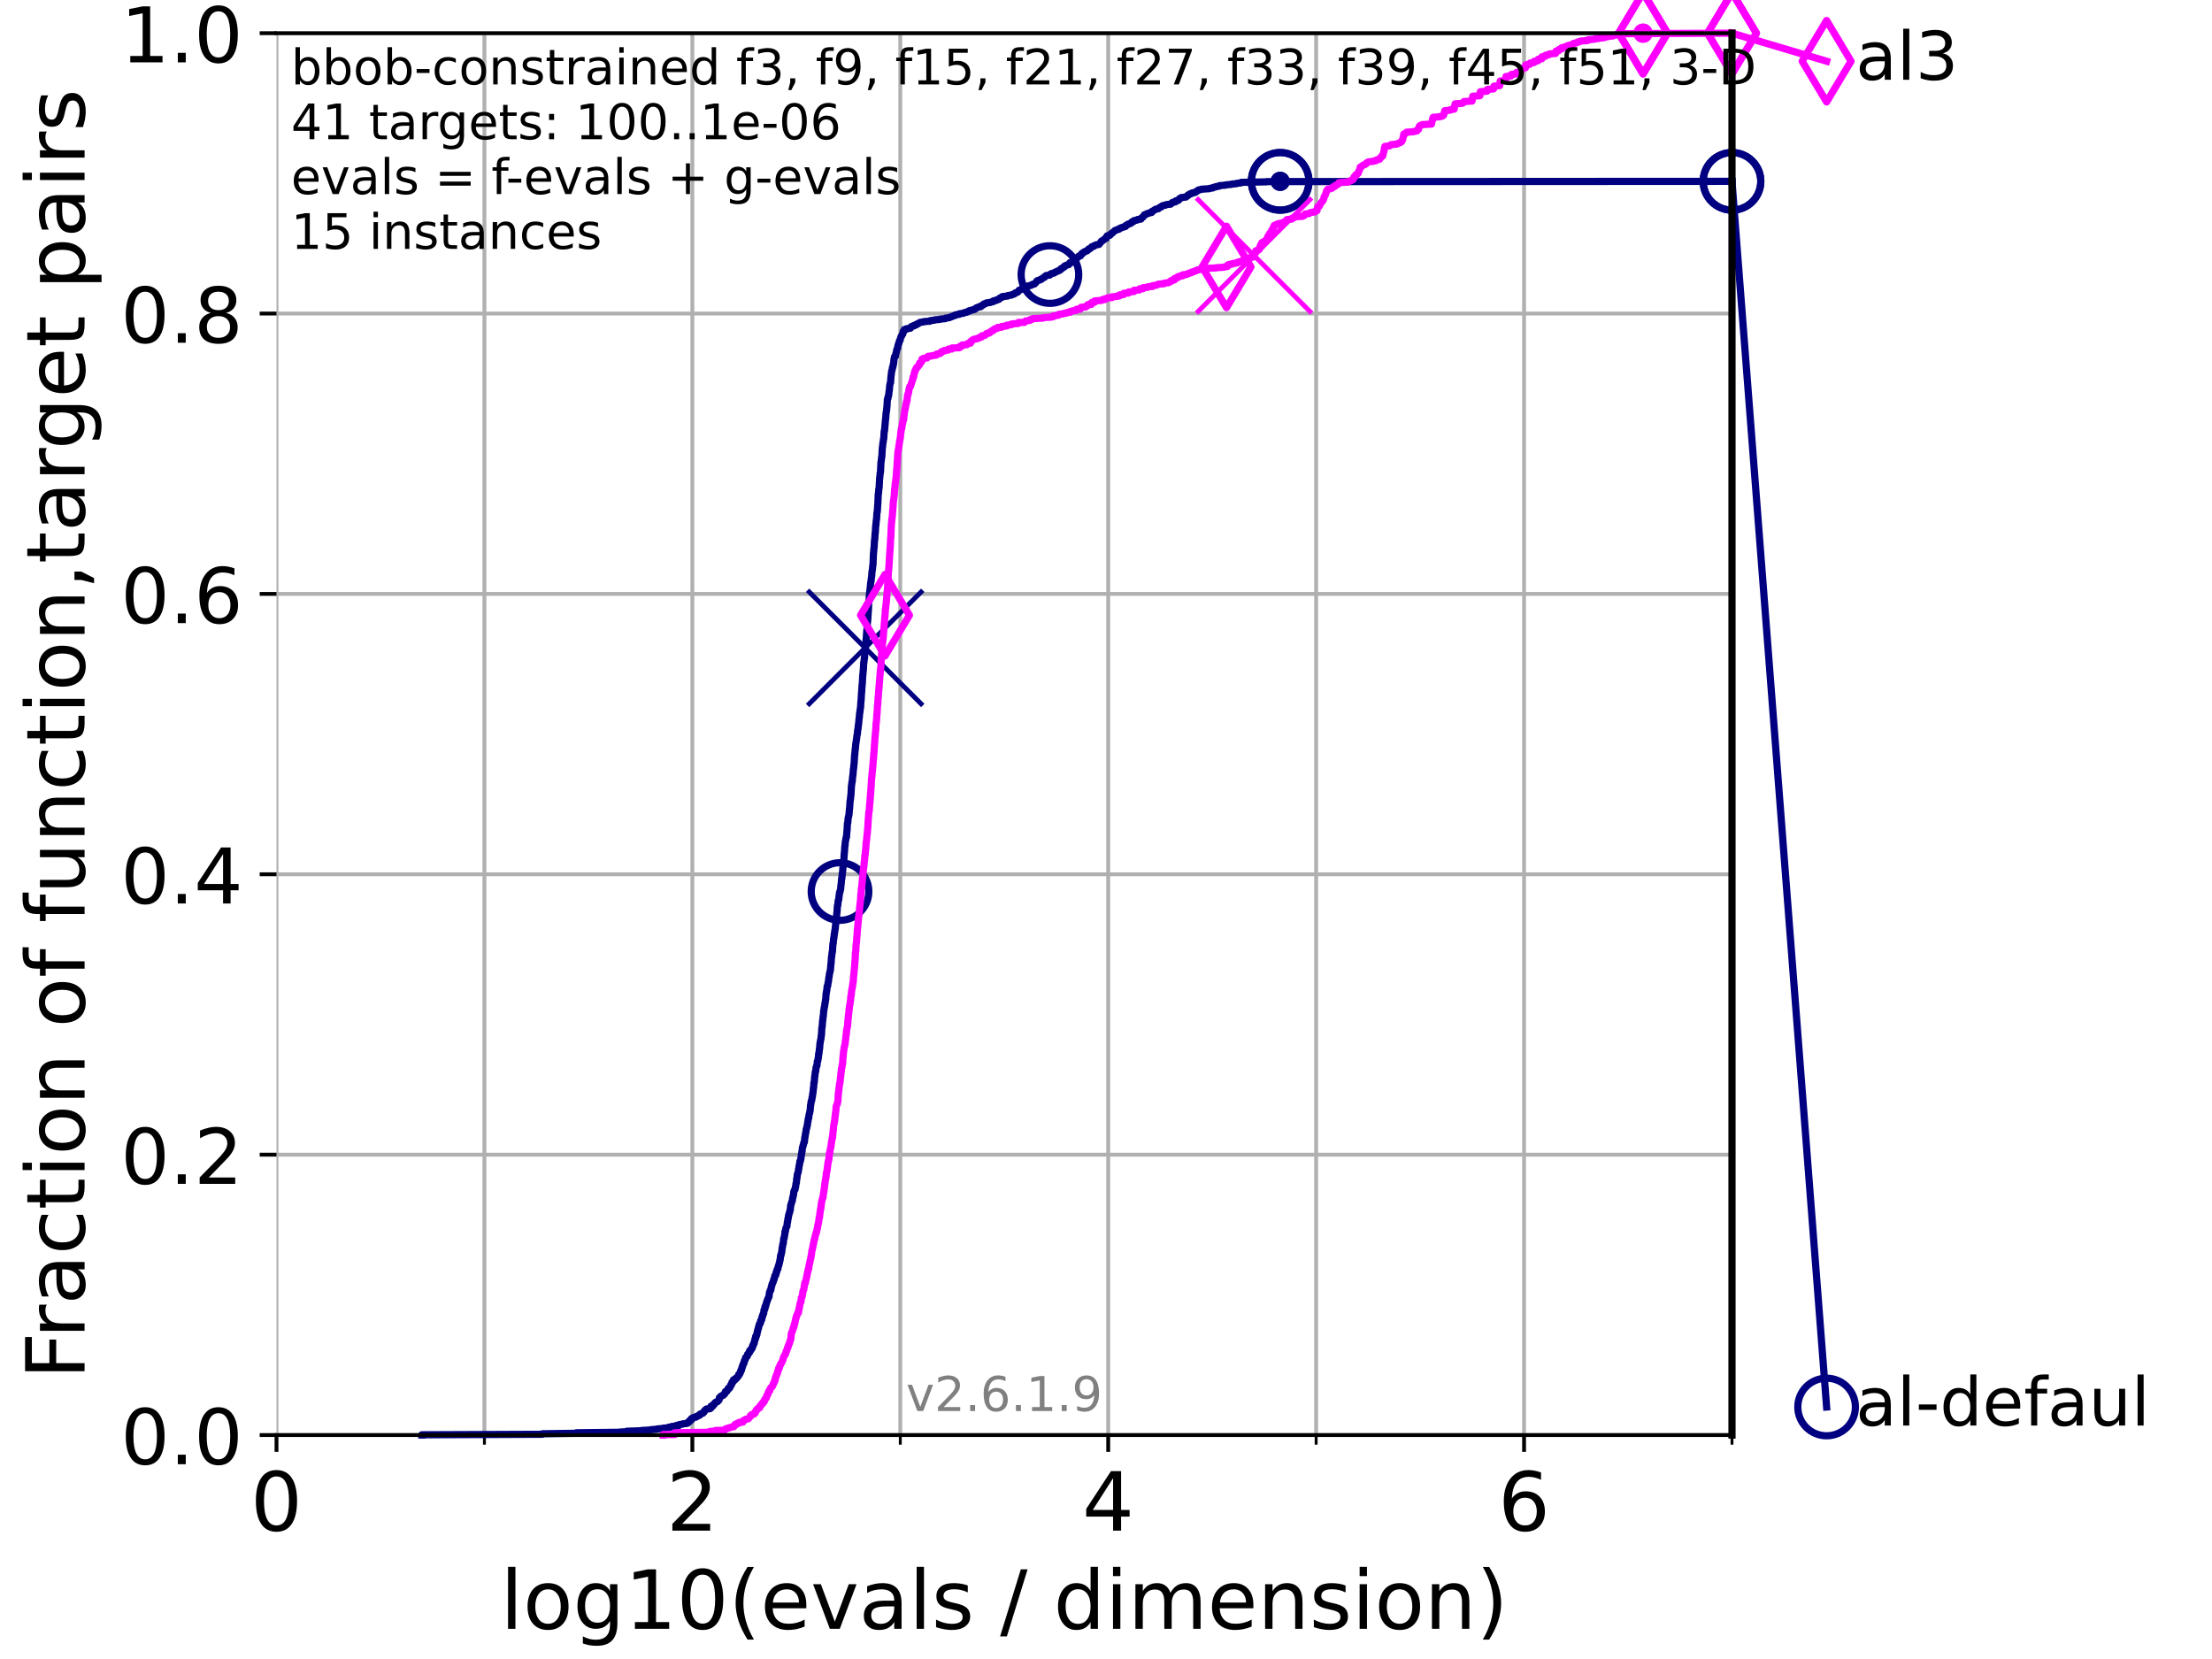 <?xml version="1.0" encoding="utf-8" standalone="no"?>
<!DOCTYPE svg PUBLIC "-//W3C//DTD SVG 1.1//EN"
  "http://www.w3.org/Graphics/SVG/1.1/DTD/svg11.dtd">
<!-- Created with matplotlib (https://matplotlib.org/) -->
<svg height="345.6pt" version="1.1" viewBox="0 0 460.8 345.6" width="460.8pt" xmlns="http://www.w3.org/2000/svg" xmlns:xlink="http://www.w3.org/1999/xlink">
 <defs>
  <style type="text/css">*{stroke-linecap:butt;stroke-linejoin:round;}</style>
 </defs>
 <g id="figure_1">
  <g id="patch_1">
   <path d="M 0 345.6 
L 460.8 345.6 
L 460.8 0 
L 0 0 
z
" style="fill:#ffffff;"/>
  </g>
  <g id="axes_1">
   <g id="patch_2">
    <path d="M 57.6 298.944 
L 360.806 298.944 
L 360.806 6.912 
L 57.6 6.912 
z
" style="fill:#ffffff;"/>
   </g>
   <g id="matplotlib.axis_1">
    <g id="xtick_1">
     <g id="line2d_1">
      <path clip-path="url(#ped62fd3208)" d="M 57.6 298.944 
L 57.6 6.912 
" style="fill:none;stroke:#b0b0b0;stroke-linecap:square;stroke-width:0.8;"/>
     </g>
     <g id="line2d_2">
      <defs>
       <path d="M 0 0 
L 0 3.5 
" id="m0ec9761b91" style="stroke:#000000;stroke-width:0.8;"/>
      </defs>
      <g>
       <use style="stroke:#000000;stroke-width:0.8;" x="57.6" xlink:href="#m0ec9761b91" y="298.944"/>
      </g>
     </g>
     <g id="text_1">
      <!-- 0 -->
      <g transform="translate(52.192 318.861)scale(0.17 -0.17)">
       <defs>
        <path d="M 31.781 66.406 
Q 24.172 66.406 20.328 58.906 
Q 16.5 51.422 16.5 36.375 
Q 16.5 21.391 20.328 13.891 
Q 24.172 6.391 31.781 6.391 
Q 39.453 6.391 43.281 13.891 
Q 47.125 21.391 47.125 36.375 
Q 47.125 51.422 43.281 58.906 
Q 39.453 66.406 31.781 66.406 
z
M 31.781 74.219 
Q 44.047 74.219 50.516 64.516 
Q 56.984 54.828 56.984 36.375 
Q 56.984 17.969 50.516 8.266 
Q 44.047 -1.422 31.781 -1.422 
Q 19.531 -1.422 13.062 8.266 
Q 6.594 17.969 6.594 36.375 
Q 6.594 54.828 13.062 64.516 
Q 19.531 74.219 31.781 74.219 
z
" id="DejaVuSans-48"/>
       </defs>
       <use xlink:href="#DejaVuSans-48"/>
      </g>
     </g>
    </g>
    <g id="xtick_2">
     <g id="line2d_3">
      <path clip-path="url(#ped62fd3208)" d="M 144.23 298.944 
L 144.23 6.912 
" style="fill:none;stroke:#b0b0b0;stroke-linecap:square;stroke-width:0.8;"/>
     </g>
     <g id="line2d_4">
      <g>
       <use style="stroke:#000000;stroke-width:0.8;" x="144.23" xlink:href="#m0ec9761b91" y="298.944"/>
      </g>
     </g>
     <g id="text_2">
      <!-- 2 -->
      <g transform="translate(138.822 318.861)scale(0.17 -0.17)">
       <defs>
        <path d="M 19.188 8.297 
L 53.609 8.297 
L 53.609 0 
L 7.328 0 
L 7.328 8.297 
Q 12.938 14.109 22.625 23.891 
Q 32.328 33.688 34.812 36.531 
Q 39.547 41.844 41.422 45.531 
Q 43.312 49.219 43.312 52.781 
Q 43.312 58.594 39.234 62.25 
Q 35.156 65.922 28.609 65.922 
Q 23.969 65.922 18.812 64.312 
Q 13.672 62.703 7.812 59.422 
L 7.812 69.391 
Q 13.766 71.781 18.938 73 
Q 24.125 74.219 28.422 74.219 
Q 39.75 74.219 46.484 68.547 
Q 53.219 62.891 53.219 53.422 
Q 53.219 48.922 51.531 44.891 
Q 49.859 40.875 45.406 35.406 
Q 44.188 33.984 37.641 27.219 
Q 31.109 20.453 19.188 8.297 
z
" id="DejaVuSans-50"/>
       </defs>
       <use xlink:href="#DejaVuSans-50"/>
      </g>
     </g>
    </g>
    <g id="xtick_3">
     <g id="line2d_5">
      <path clip-path="url(#ped62fd3208)" d="M 230.861 298.944 
L 230.861 6.912 
" style="fill:none;stroke:#b0b0b0;stroke-linecap:square;stroke-width:0.8;"/>
     </g>
     <g id="line2d_6">
      <g>
       <use style="stroke:#000000;stroke-width:0.8;" x="230.861" xlink:href="#m0ec9761b91" y="298.944"/>
      </g>
     </g>
     <g id="text_3">
      <!-- 4 -->
      <g transform="translate(225.453 318.861)scale(0.17 -0.17)">
       <defs>
        <path d="M 37.797 64.312 
L 12.891 25.391 
L 37.797 25.391 
z
M 35.203 72.906 
L 47.609 72.906 
L 47.609 25.391 
L 58.016 25.391 
L 58.016 17.188 
L 47.609 17.188 
L 47.609 0 
L 37.797 0 
L 37.797 17.188 
L 4.891 17.188 
L 4.891 26.703 
z
" id="DejaVuSans-52"/>
       </defs>
       <use xlink:href="#DejaVuSans-52"/>
      </g>
     </g>
    </g>
    <g id="xtick_4">
     <g id="line2d_7">
      <path clip-path="url(#ped62fd3208)" d="M 317.491 298.944 
L 317.491 6.912 
" style="fill:none;stroke:#b0b0b0;stroke-linecap:square;stroke-width:0.8;"/>
     </g>
     <g id="line2d_8">
      <g>
       <use style="stroke:#000000;stroke-width:0.8;" x="317.491" xlink:href="#m0ec9761b91" y="298.944"/>
      </g>
     </g>
     <g id="text_4">
      <!-- 6 -->
      <g transform="translate(312.083 318.861)scale(0.17 -0.17)">
       <defs>
        <path d="M 33.016 40.375 
Q 26.375 40.375 22.484 35.828 
Q 18.609 31.297 18.609 23.391 
Q 18.609 15.531 22.484 10.953 
Q 26.375 6.391 33.016 6.391 
Q 39.656 6.391 43.531 10.953 
Q 47.406 15.531 47.406 23.391 
Q 47.406 31.297 43.531 35.828 
Q 39.656 40.375 33.016 40.375 
z
M 52.594 71.297 
L 52.594 62.312 
Q 48.875 64.062 45.094 64.984 
Q 41.312 65.922 37.594 65.922 
Q 27.828 65.922 22.672 59.328 
Q 17.531 52.734 16.797 39.406 
Q 19.672 43.656 24.016 45.922 
Q 28.375 48.188 33.594 48.188 
Q 44.578 48.188 50.953 41.516 
Q 57.328 34.859 57.328 23.391 
Q 57.328 12.156 50.688 5.359 
Q 44.047 -1.422 33.016 -1.422 
Q 20.359 -1.422 13.672 8.266 
Q 6.984 17.969 6.984 36.375 
Q 6.984 53.656 15.188 63.938 
Q 23.391 74.219 37.203 74.219 
Q 40.922 74.219 44.703 73.484 
Q 48.484 72.75 52.594 71.297 
z
" id="DejaVuSans-54"/>
       </defs>
       <use xlink:href="#DejaVuSans-54"/>
      </g>
     </g>
    </g>
    <g id="xtick_5">
     <g id="line2d_9">
      <path clip-path="url(#ped62fd3208)" d="M 100.915 298.944 
L 100.915 6.912 
" style="fill:none;stroke:#b0b0b0;stroke-linecap:square;stroke-width:0.8;"/>
     </g>
     <g id="line2d_10">
      <defs>
       <path d="M 0 0 
L 0 2 
" id="m0906244fd8" style="stroke:#000000;stroke-width:0.6;"/>
      </defs>
      <g>
       <use style="stroke:#000000;stroke-width:0.6;" x="100.915" xlink:href="#m0906244fd8" y="298.944"/>
      </g>
     </g>
    </g>
    <g id="xtick_6">
     <g id="line2d_11">
      <path clip-path="url(#ped62fd3208)" d="M 187.546 298.944 
L 187.546 6.912 
" style="fill:none;stroke:#b0b0b0;stroke-linecap:square;stroke-width:0.8;"/>
     </g>
     <g id="line2d_12">
      <g>
       <use style="stroke:#000000;stroke-width:0.6;" x="187.546" xlink:href="#m0906244fd8" y="298.944"/>
      </g>
     </g>
    </g>
    <g id="xtick_7">
     <g id="line2d_13">
      <path clip-path="url(#ped62fd3208)" d="M 274.176 298.944 
L 274.176 6.912 
" style="fill:none;stroke:#b0b0b0;stroke-linecap:square;stroke-width:0.8;"/>
     </g>
     <g id="line2d_14">
      <g>
       <use style="stroke:#000000;stroke-width:0.6;" x="274.176" xlink:href="#m0906244fd8" y="298.944"/>
      </g>
     </g>
    </g>
    <g id="xtick_8">
     <g id="line2d_15">
      <path clip-path="url(#ped62fd3208)" d="M 360.806 298.944 
L 360.806 6.912 
" style="fill:none;stroke:#b0b0b0;stroke-linecap:square;stroke-width:0.8;"/>
     </g>
     <g id="line2d_16">
      <g>
       <use style="stroke:#000000;stroke-width:0.6;" x="360.806" xlink:href="#m0906244fd8" y="298.944"/>
      </g>
     </g>
    </g>
    <g id="text_5">
     <!-- log10(evals / dimension) -->
     <g transform="translate(104.239 339.314)scale(0.17 -0.17)">
      <defs>
       <path d="M 9.422 75.984 
L 18.406 75.984 
L 18.406 0 
L 9.422 0 
z
" id="DejaVuSans-108"/>
       <path d="M 30.609 48.391 
Q 23.391 48.391 19.188 42.75 
Q 14.984 37.109 14.984 27.297 
Q 14.984 17.484 19.156 11.844 
Q 23.344 6.203 30.609 6.203 
Q 37.797 6.203 41.984 11.859 
Q 46.188 17.531 46.188 27.297 
Q 46.188 37.016 41.984 42.703 
Q 37.797 48.391 30.609 48.391 
z
M 30.609 56 
Q 42.328 56 49.016 48.375 
Q 55.719 40.766 55.719 27.297 
Q 55.719 13.875 49.016 6.219 
Q 42.328 -1.422 30.609 -1.422 
Q 18.844 -1.422 12.172 6.219 
Q 5.516 13.875 5.516 27.297 
Q 5.516 40.766 12.172 48.375 
Q 18.844 56 30.609 56 
z
" id="DejaVuSans-111"/>
       <path d="M 45.406 27.984 
Q 45.406 37.75 41.375 43.109 
Q 37.359 48.484 30.078 48.484 
Q 22.859 48.484 18.828 43.109 
Q 14.797 37.75 14.797 27.984 
Q 14.797 18.266 18.828 12.891 
Q 22.859 7.516 30.078 7.516 
Q 37.359 7.516 41.375 12.891 
Q 45.406 18.266 45.406 27.984 
z
M 54.391 6.781 
Q 54.391 -7.172 48.188 -13.984 
Q 42 -20.797 29.203 -20.797 
Q 24.469 -20.797 20.266 -20.094 
Q 16.062 -19.391 12.109 -17.922 
L 12.109 -9.188 
Q 16.062 -11.328 19.922 -12.344 
Q 23.781 -13.375 27.781 -13.375 
Q 36.625 -13.375 41.016 -8.766 
Q 45.406 -4.156 45.406 5.172 
L 45.406 9.625 
Q 42.625 4.781 38.281 2.391 
Q 33.938 0 27.875 0 
Q 17.828 0 11.672 7.656 
Q 5.516 15.328 5.516 27.984 
Q 5.516 40.672 11.672 48.328 
Q 17.828 56 27.875 56 
Q 33.938 56 38.281 53.609 
Q 42.625 51.219 45.406 46.391 
L 45.406 54.688 
L 54.391 54.688 
z
" id="DejaVuSans-103"/>
       <path d="M 12.406 8.297 
L 28.516 8.297 
L 28.516 63.922 
L 10.984 60.406 
L 10.984 69.391 
L 28.422 72.906 
L 38.281 72.906 
L 38.281 8.297 
L 54.391 8.297 
L 54.391 0 
L 12.406 0 
z
" id="DejaVuSans-49"/>
       <path d="M 31 75.875 
Q 24.469 64.656 21.281 53.656 
Q 18.109 42.672 18.109 31.391 
Q 18.109 20.125 21.312 9.062 
Q 24.516 -2 31 -13.188 
L 23.188 -13.188 
Q 15.875 -1.703 12.234 9.375 
Q 8.594 20.453 8.594 31.391 
Q 8.594 42.281 12.203 53.312 
Q 15.828 64.359 23.188 75.875 
z
" id="DejaVuSans-40"/>
       <path d="M 56.203 29.594 
L 56.203 25.203 
L 14.891 25.203 
Q 15.484 15.922 20.484 11.062 
Q 25.484 6.203 34.422 6.203 
Q 39.594 6.203 44.453 7.469 
Q 49.312 8.734 54.109 11.281 
L 54.109 2.781 
Q 49.266 0.734 44.188 -0.344 
Q 39.109 -1.422 33.891 -1.422 
Q 20.797 -1.422 13.156 6.188 
Q 5.516 13.812 5.516 26.812 
Q 5.516 40.234 12.766 48.109 
Q 20.016 56 32.328 56 
Q 43.359 56 49.781 48.891 
Q 56.203 41.797 56.203 29.594 
z
M 47.219 32.234 
Q 47.125 39.594 43.094 43.984 
Q 39.062 48.391 32.422 48.391 
Q 24.906 48.391 20.391 44.141 
Q 15.875 39.891 15.188 32.172 
z
" id="DejaVuSans-101"/>
       <path d="M 2.984 54.688 
L 12.5 54.688 
L 29.594 8.797 
L 46.688 54.688 
L 56.203 54.688 
L 35.688 0 
L 23.484 0 
z
" id="DejaVuSans-118"/>
       <path d="M 34.281 27.484 
Q 23.391 27.484 19.188 25 
Q 14.984 22.516 14.984 16.5 
Q 14.984 11.719 18.141 8.906 
Q 21.297 6.109 26.703 6.109 
Q 34.188 6.109 38.703 11.406 
Q 43.219 16.703 43.219 25.484 
L 43.219 27.484 
z
M 52.203 31.203 
L 52.203 0 
L 43.219 0 
L 43.219 8.297 
Q 40.141 3.328 35.547 0.953 
Q 30.953 -1.422 24.312 -1.422 
Q 15.922 -1.422 10.953 3.297 
Q 6 8.016 6 15.922 
Q 6 25.141 12.172 29.828 
Q 18.359 34.516 30.609 34.516 
L 43.219 34.516 
L 43.219 35.406 
Q 43.219 41.609 39.141 45 
Q 35.062 48.391 27.688 48.391 
Q 23 48.391 18.547 47.266 
Q 14.109 46.141 10.016 43.891 
L 10.016 52.203 
Q 14.938 54.109 19.578 55.047 
Q 24.219 56 28.609 56 
Q 40.484 56 46.344 49.844 
Q 52.203 43.703 52.203 31.203 
z
" id="DejaVuSans-97"/>
       <path d="M 44.281 53.078 
L 44.281 44.578 
Q 40.484 46.531 36.375 47.5 
Q 32.281 48.484 27.875 48.484 
Q 21.188 48.484 17.844 46.438 
Q 14.5 44.391 14.5 40.281 
Q 14.5 37.156 16.891 35.375 
Q 19.281 33.594 26.516 31.984 
L 29.594 31.297 
Q 39.156 29.25 43.188 25.516 
Q 47.219 21.781 47.219 15.094 
Q 47.219 7.469 41.188 3.016 
Q 35.156 -1.422 24.609 -1.422 
Q 20.219 -1.422 15.453 -0.562 
Q 10.688 0.297 5.422 2 
L 5.422 11.281 
Q 10.406 8.688 15.234 7.391 
Q 20.062 6.109 24.812 6.109 
Q 31.156 6.109 34.562 8.281 
Q 37.984 10.453 37.984 14.406 
Q 37.984 18.062 35.516 20.016 
Q 33.062 21.969 24.703 23.781 
L 21.578 24.516 
Q 13.234 26.266 9.516 29.906 
Q 5.812 33.547 5.812 39.891 
Q 5.812 47.609 11.281 51.797 
Q 16.75 56 26.812 56 
Q 31.781 56 36.172 55.266 
Q 40.578 54.547 44.281 53.078 
z
" id="DejaVuSans-115"/>
       <path id="DejaVuSans-32"/>
       <path d="M 25.391 72.906 
L 33.688 72.906 
L 8.297 -9.281 
L 0 -9.281 
z
" id="DejaVuSans-47"/>
       <path d="M 45.406 46.391 
L 45.406 75.984 
L 54.391 75.984 
L 54.391 0 
L 45.406 0 
L 45.406 8.203 
Q 42.578 3.328 38.25 0.953 
Q 33.938 -1.422 27.875 -1.422 
Q 17.969 -1.422 11.734 6.484 
Q 5.516 14.406 5.516 27.297 
Q 5.516 40.188 11.734 48.094 
Q 17.969 56 27.875 56 
Q 33.938 56 38.25 53.625 
Q 42.578 51.266 45.406 46.391 
z
M 14.797 27.297 
Q 14.797 17.391 18.875 11.75 
Q 22.953 6.109 30.078 6.109 
Q 37.203 6.109 41.297 11.75 
Q 45.406 17.391 45.406 27.297 
Q 45.406 37.203 41.297 42.844 
Q 37.203 48.484 30.078 48.484 
Q 22.953 48.484 18.875 42.844 
Q 14.797 37.203 14.797 27.297 
z
" id="DejaVuSans-100"/>
       <path d="M 9.422 54.688 
L 18.406 54.688 
L 18.406 0 
L 9.422 0 
z
M 9.422 75.984 
L 18.406 75.984 
L 18.406 64.594 
L 9.422 64.594 
z
" id="DejaVuSans-105"/>
       <path d="M 52 44.188 
Q 55.375 50.25 60.062 53.125 
Q 64.75 56 71.094 56 
Q 79.641 56 84.281 50.016 
Q 88.922 44.047 88.922 33.016 
L 88.922 0 
L 79.891 0 
L 79.891 32.719 
Q 79.891 40.578 77.094 44.375 
Q 74.312 48.188 68.609 48.188 
Q 61.625 48.188 57.562 43.547 
Q 53.516 38.922 53.516 30.906 
L 53.516 0 
L 44.484 0 
L 44.484 32.719 
Q 44.484 40.625 41.703 44.406 
Q 38.922 48.188 33.109 48.188 
Q 26.219 48.188 22.156 43.531 
Q 18.109 38.875 18.109 30.906 
L 18.109 0 
L 9.078 0 
L 9.078 54.688 
L 18.109 54.688 
L 18.109 46.188 
Q 21.188 51.219 25.484 53.609 
Q 29.781 56 35.688 56 
Q 41.656 56 45.828 52.969 
Q 50 49.953 52 44.188 
z
" id="DejaVuSans-109"/>
       <path d="M 54.891 33.016 
L 54.891 0 
L 45.906 0 
L 45.906 32.719 
Q 45.906 40.484 42.875 44.328 
Q 39.844 48.188 33.797 48.188 
Q 26.516 48.188 22.312 43.547 
Q 18.109 38.922 18.109 30.906 
L 18.109 0 
L 9.078 0 
L 9.078 54.688 
L 18.109 54.688 
L 18.109 46.188 
Q 21.344 51.125 25.703 53.562 
Q 30.078 56 35.797 56 
Q 45.219 56 50.047 50.172 
Q 54.891 44.344 54.891 33.016 
z
" id="DejaVuSans-110"/>
       <path d="M 8.016 75.875 
L 15.828 75.875 
Q 23.141 64.359 26.781 53.312 
Q 30.422 42.281 30.422 31.391 
Q 30.422 20.453 26.781 9.375 
Q 23.141 -1.703 15.828 -13.188 
L 8.016 -13.188 
Q 14.5 -2 17.703 9.062 
Q 20.906 20.125 20.906 31.391 
Q 20.906 42.672 17.703 53.656 
Q 14.5 64.656 8.016 75.875 
z
" id="DejaVuSans-41"/>
      </defs>
      <use xlink:href="#DejaVuSans-108"/>
      <use x="27.783" xlink:href="#DejaVuSans-111"/>
      <use x="88.965" xlink:href="#DejaVuSans-103"/>
      <use x="152.441" xlink:href="#DejaVuSans-49"/>
      <use x="216.064" xlink:href="#DejaVuSans-48"/>
      <use x="279.688" xlink:href="#DejaVuSans-40"/>
      <use x="318.701" xlink:href="#DejaVuSans-101"/>
      <use x="380.225" xlink:href="#DejaVuSans-118"/>
      <use x="439.404" xlink:href="#DejaVuSans-97"/>
      <use x="500.684" xlink:href="#DejaVuSans-108"/>
      <use x="528.467" xlink:href="#DejaVuSans-115"/>
      <use x="580.566" xlink:href="#DejaVuSans-32"/>
      <use x="612.354" xlink:href="#DejaVuSans-47"/>
      <use x="646.045" xlink:href="#DejaVuSans-32"/>
      <use x="677.832" xlink:href="#DejaVuSans-100"/>
      <use x="741.309" xlink:href="#DejaVuSans-105"/>
      <use x="769.092" xlink:href="#DejaVuSans-109"/>
      <use x="866.504" xlink:href="#DejaVuSans-101"/>
      <use x="928.027" xlink:href="#DejaVuSans-110"/>
      <use x="991.406" xlink:href="#DejaVuSans-115"/>
      <use x="1043.506" xlink:href="#DejaVuSans-105"/>
      <use x="1071.289" xlink:href="#DejaVuSans-111"/>
      <use x="1132.471" xlink:href="#DejaVuSans-110"/>
      <use x="1195.85" xlink:href="#DejaVuSans-41"/>
     </g>
    </g>
   </g>
   <g id="matplotlib.axis_2">
    <g id="ytick_1">
     <g id="line2d_17">
      <path clip-path="url(#ped62fd3208)" d="M 57.6 298.944 
L 360.806 298.944 
" style="fill:none;stroke:#b0b0b0;stroke-linecap:square;stroke-width:0.8;"/>
     </g>
     <g id="line2d_18">
      <defs>
       <path d="M 0 0 
L -3.5 0 
" id="mb1b2d61be6" style="stroke:#000000;stroke-width:0.8;"/>
      </defs>
      <g>
       <use style="stroke:#000000;stroke-width:0.8;" x="57.6" xlink:href="#mb1b2d61be6" y="298.944"/>
      </g>
     </g>
     <g id="text_6">
      <!-- 0.0 -->
      <g transform="translate(25.155 305.023)scale(0.16 -0.16)">
       <defs>
        <path d="M 10.688 12.406 
L 21 12.406 
L 21 0 
L 10.688 0 
z
" id="DejaVuSans-46"/>
       </defs>
       <use xlink:href="#DejaVuSans-48"/>
       <use x="63.623" xlink:href="#DejaVuSans-46"/>
       <use x="95.41" xlink:href="#DejaVuSans-48"/>
      </g>
     </g>
    </g>
    <g id="ytick_2">
     <g id="line2d_19">
      <path clip-path="url(#ped62fd3208)" d="M 57.6 240.538 
L 360.806 240.538 
" style="fill:none;stroke:#b0b0b0;stroke-linecap:square;stroke-width:0.8;"/>
     </g>
     <g id="line2d_20">
      <g>
       <use style="stroke:#000000;stroke-width:0.8;" x="57.6" xlink:href="#mb1b2d61be6" y="240.538"/>
      </g>
     </g>
     <g id="text_7">
      <!-- 0.2 -->
      <g transform="translate(25.155 246.616)scale(0.16 -0.16)">
       <use xlink:href="#DejaVuSans-48"/>
       <use x="63.623" xlink:href="#DejaVuSans-46"/>
       <use x="95.41" xlink:href="#DejaVuSans-50"/>
      </g>
     </g>
    </g>
    <g id="ytick_3">
     <g id="line2d_21">
      <path clip-path="url(#ped62fd3208)" d="M 57.6 182.131 
L 360.806 182.131 
" style="fill:none;stroke:#b0b0b0;stroke-linecap:square;stroke-width:0.8;"/>
     </g>
     <g id="line2d_22">
      <g>
       <use style="stroke:#000000;stroke-width:0.8;" x="57.6" xlink:href="#mb1b2d61be6" y="182.131"/>
      </g>
     </g>
     <g id="text_8">
      <!-- 0.4 -->
      <g transform="translate(25.155 188.21)scale(0.16 -0.16)">
       <use xlink:href="#DejaVuSans-48"/>
       <use x="63.623" xlink:href="#DejaVuSans-46"/>
       <use x="95.41" xlink:href="#DejaVuSans-52"/>
      </g>
     </g>
    </g>
    <g id="ytick_4">
     <g id="line2d_23">
      <path clip-path="url(#ped62fd3208)" d="M 57.6 123.725 
L 360.806 123.725 
" style="fill:none;stroke:#b0b0b0;stroke-linecap:square;stroke-width:0.8;"/>
     </g>
     <g id="line2d_24">
      <g>
       <use style="stroke:#000000;stroke-width:0.8;" x="57.6" xlink:href="#mb1b2d61be6" y="123.725"/>
      </g>
     </g>
     <g id="text_9">
      <!-- 0.6 -->
      <g transform="translate(25.155 129.804)scale(0.16 -0.16)">
       <use xlink:href="#DejaVuSans-48"/>
       <use x="63.623" xlink:href="#DejaVuSans-46"/>
       <use x="95.41" xlink:href="#DejaVuSans-54"/>
      </g>
     </g>
    </g>
    <g id="ytick_5">
     <g id="line2d_25">
      <path clip-path="url(#ped62fd3208)" d="M 57.6 65.318 
L 360.806 65.318 
" style="fill:none;stroke:#b0b0b0;stroke-linecap:square;stroke-width:0.8;"/>
     </g>
     <g id="line2d_26">
      <g>
       <use style="stroke:#000000;stroke-width:0.8;" x="57.6" xlink:href="#mb1b2d61be6" y="65.318"/>
      </g>
     </g>
     <g id="text_10">
      <!-- 0.8 -->
      <g transform="translate(25.155 71.397)scale(0.16 -0.16)">
       <defs>
        <path d="M 31.781 34.625 
Q 24.75 34.625 20.719 30.859 
Q 16.703 27.094 16.703 20.516 
Q 16.703 13.922 20.719 10.156 
Q 24.75 6.391 31.781 6.391 
Q 38.812 6.391 42.859 10.172 
Q 46.922 13.969 46.922 20.516 
Q 46.922 27.094 42.891 30.859 
Q 38.875 34.625 31.781 34.625 
z
M 21.922 38.812 
Q 15.578 40.375 12.031 44.719 
Q 8.5 49.078 8.5 55.328 
Q 8.5 64.062 14.719 69.141 
Q 20.953 74.219 31.781 74.219 
Q 42.672 74.219 48.875 69.141 
Q 55.078 64.062 55.078 55.328 
Q 55.078 49.078 51.531 44.719 
Q 48 40.375 41.703 38.812 
Q 48.828 37.156 52.797 32.312 
Q 56.781 27.484 56.781 20.516 
Q 56.781 9.906 50.312 4.234 
Q 43.844 -1.422 31.781 -1.422 
Q 19.734 -1.422 13.25 4.234 
Q 6.781 9.906 6.781 20.516 
Q 6.781 27.484 10.781 32.312 
Q 14.797 37.156 21.922 38.812 
z
M 18.312 54.391 
Q 18.312 48.734 21.844 45.562 
Q 25.391 42.391 31.781 42.391 
Q 38.141 42.391 41.719 45.562 
Q 45.312 48.734 45.312 54.391 
Q 45.312 60.062 41.719 63.234 
Q 38.141 66.406 31.781 66.406 
Q 25.391 66.406 21.844 63.234 
Q 18.312 60.062 18.312 54.391 
z
" id="DejaVuSans-56"/>
       </defs>
       <use xlink:href="#DejaVuSans-48"/>
       <use x="63.623" xlink:href="#DejaVuSans-46"/>
       <use x="95.41" xlink:href="#DejaVuSans-56"/>
      </g>
     </g>
    </g>
    <g id="ytick_6">
     <g id="line2d_27">
      <path clip-path="url(#ped62fd3208)" d="M 57.6 6.912 
L 360.806 6.912 
" style="fill:none;stroke:#b0b0b0;stroke-linecap:square;stroke-width:0.8;"/>
     </g>
     <g id="line2d_28">
      <g>
       <use style="stroke:#000000;stroke-width:0.8;" x="57.6" xlink:href="#mb1b2d61be6" y="6.912"/>
      </g>
     </g>
     <g id="text_11">
      <!-- 1.0 -->
      <g transform="translate(25.155 12.991)scale(0.16 -0.16)">
       <use xlink:href="#DejaVuSans-49"/>
       <use x="63.623" xlink:href="#DejaVuSans-46"/>
       <use x="95.41" xlink:href="#DejaVuSans-48"/>
      </g>
     </g>
    </g>
    <g id="text_12">
     <!-- Fraction of function,target pairs -->
     <g transform="translate(17.62 287.313)rotate(-90)scale(0.17 -0.17)">
      <defs>
       <path d="M 9.812 72.906 
L 51.703 72.906 
L 51.703 64.594 
L 19.672 64.594 
L 19.672 43.109 
L 48.578 43.109 
L 48.578 34.812 
L 19.672 34.812 
L 19.672 0 
L 9.812 0 
z
" id="DejaVuSans-70"/>
       <path d="M 41.109 46.297 
Q 39.594 47.172 37.812 47.578 
Q 36.031 48 33.891 48 
Q 26.266 48 22.188 43.047 
Q 18.109 38.094 18.109 28.812 
L 18.109 0 
L 9.078 0 
L 9.078 54.688 
L 18.109 54.688 
L 18.109 46.188 
Q 20.953 51.172 25.484 53.578 
Q 30.031 56 36.531 56 
Q 37.453 56 38.578 55.875 
Q 39.703 55.766 41.062 55.516 
z
" id="DejaVuSans-114"/>
       <path d="M 48.781 52.594 
L 48.781 44.188 
Q 44.969 46.297 41.141 47.344 
Q 37.312 48.391 33.406 48.391 
Q 24.656 48.391 19.812 42.844 
Q 14.984 37.312 14.984 27.297 
Q 14.984 17.281 19.812 11.734 
Q 24.656 6.203 33.406 6.203 
Q 37.312 6.203 41.141 7.25 
Q 44.969 8.297 48.781 10.406 
L 48.781 2.094 
Q 45.016 0.344 40.984 -0.531 
Q 36.969 -1.422 32.422 -1.422 
Q 20.062 -1.422 12.781 6.344 
Q 5.516 14.109 5.516 27.297 
Q 5.516 40.672 12.859 48.328 
Q 20.219 56 33.016 56 
Q 37.156 56 41.109 55.141 
Q 45.062 54.297 48.781 52.594 
z
" id="DejaVuSans-99"/>
       <path d="M 18.312 70.219 
L 18.312 54.688 
L 36.812 54.688 
L 36.812 47.703 
L 18.312 47.703 
L 18.312 18.016 
Q 18.312 11.328 20.141 9.422 
Q 21.969 7.516 27.594 7.516 
L 36.812 7.516 
L 36.812 0 
L 27.594 0 
Q 17.188 0 13.234 3.875 
Q 9.281 7.766 9.281 18.016 
L 9.281 47.703 
L 2.688 47.703 
L 2.688 54.688 
L 9.281 54.688 
L 9.281 70.219 
z
" id="DejaVuSans-116"/>
       <path d="M 37.109 75.984 
L 37.109 68.5 
L 28.516 68.5 
Q 23.688 68.5 21.797 66.547 
Q 19.922 64.594 19.922 59.516 
L 19.922 54.688 
L 34.719 54.688 
L 34.719 47.703 
L 19.922 47.703 
L 19.922 0 
L 10.891 0 
L 10.891 47.703 
L 2.297 47.703 
L 2.297 54.688 
L 10.891 54.688 
L 10.891 58.5 
Q 10.891 67.625 15.141 71.797 
Q 19.391 75.984 28.609 75.984 
z
" id="DejaVuSans-102"/>
       <path d="M 8.5 21.578 
L 8.5 54.688 
L 17.484 54.688 
L 17.484 21.922 
Q 17.484 14.156 20.5 10.266 
Q 23.531 6.391 29.594 6.391 
Q 36.859 6.391 41.078 11.031 
Q 45.312 15.672 45.312 23.688 
L 45.312 54.688 
L 54.297 54.688 
L 54.297 0 
L 45.312 0 
L 45.312 8.406 
Q 42.047 3.422 37.719 1 
Q 33.406 -1.422 27.688 -1.422 
Q 18.266 -1.422 13.375 4.438 
Q 8.5 10.297 8.5 21.578 
z
M 31.109 56 
z
" id="DejaVuSans-117"/>
       <path d="M 11.719 12.406 
L 22.016 12.406 
L 22.016 4 
L 14.016 -11.625 
L 7.719 -11.625 
L 11.719 4 
z
" id="DejaVuSans-44"/>
       <path d="M 18.109 8.203 
L 18.109 -20.797 
L 9.078 -20.797 
L 9.078 54.688 
L 18.109 54.688 
L 18.109 46.391 
Q 20.953 51.266 25.266 53.625 
Q 29.594 56 35.594 56 
Q 45.562 56 51.781 48.094 
Q 58.016 40.188 58.016 27.297 
Q 58.016 14.406 51.781 6.484 
Q 45.562 -1.422 35.594 -1.422 
Q 29.594 -1.422 25.266 0.953 
Q 20.953 3.328 18.109 8.203 
z
M 48.688 27.297 
Q 48.688 37.203 44.609 42.844 
Q 40.531 48.484 33.406 48.484 
Q 26.266 48.484 22.188 42.844 
Q 18.109 37.203 18.109 27.297 
Q 18.109 17.391 22.188 11.75 
Q 26.266 6.109 33.406 6.109 
Q 40.531 6.109 44.609 11.75 
Q 48.688 17.391 48.688 27.297 
z
" id="DejaVuSans-112"/>
      </defs>
      <use xlink:href="#DejaVuSans-70"/>
      <use x="50.27" xlink:href="#DejaVuSans-114"/>
      <use x="91.383" xlink:href="#DejaVuSans-97"/>
      <use x="152.662" xlink:href="#DejaVuSans-99"/>
      <use x="207.643" xlink:href="#DejaVuSans-116"/>
      <use x="246.852" xlink:href="#DejaVuSans-105"/>
      <use x="274.635" xlink:href="#DejaVuSans-111"/>
      <use x="335.816" xlink:href="#DejaVuSans-110"/>
      <use x="399.195" xlink:href="#DejaVuSans-32"/>
      <use x="430.982" xlink:href="#DejaVuSans-111"/>
      <use x="492.164" xlink:href="#DejaVuSans-102"/>
      <use x="527.369" xlink:href="#DejaVuSans-32"/>
      <use x="559.156" xlink:href="#DejaVuSans-102"/>
      <use x="594.361" xlink:href="#DejaVuSans-117"/>
      <use x="657.74" xlink:href="#DejaVuSans-110"/>
      <use x="721.119" xlink:href="#DejaVuSans-99"/>
      <use x="776.1" xlink:href="#DejaVuSans-116"/>
      <use x="815.309" xlink:href="#DejaVuSans-105"/>
      <use x="843.092" xlink:href="#DejaVuSans-111"/>
      <use x="904.273" xlink:href="#DejaVuSans-110"/>
      <use x="967.652" xlink:href="#DejaVuSans-44"/>
      <use x="999.439" xlink:href="#DejaVuSans-116"/>
      <use x="1038.648" xlink:href="#DejaVuSans-97"/>
      <use x="1099.928" xlink:href="#DejaVuSans-114"/>
      <use x="1139.291" xlink:href="#DejaVuSans-103"/>
      <use x="1202.768" xlink:href="#DejaVuSans-101"/>
      <use x="1264.291" xlink:href="#DejaVuSans-116"/>
      <use x="1303.5" xlink:href="#DejaVuSans-32"/>
      <use x="1335.287" xlink:href="#DejaVuSans-112"/>
      <use x="1398.764" xlink:href="#DejaVuSans-97"/>
      <use x="1460.043" xlink:href="#DejaVuSans-105"/>
      <use x="1487.826" xlink:href="#DejaVuSans-114"/>
      <use x="1528.939" xlink:href="#DejaVuSans-115"/>
     </g>
    </g>
   </g>
   <g id="line2d_29">
    <defs>
     <path d="M 0 1.5 
C 0.398 1.5 0.779 1.342 1.061 1.061 
C 1.342 0.779 1.5 0.398 1.5 0 
C 1.5 -0.398 1.342 -0.779 1.061 -1.061 
C 0.779 -1.342 0.398 -1.5 0 -1.5 
C -0.398 -1.5 -0.779 -1.342 -1.061 -1.061 
C -1.342 -0.779 -1.5 -0.398 -1.5 0 
C -1.5 0.398 -1.342 0.779 -1.061 1.061 
C -0.779 1.342 -0.398 1.5 0 1.5 
z
" id="m1554087abd" style="stroke:#000080;"/>
    </defs>
    <g>
     <use style="fill:#000080;stroke:#000080;" x="266.684" xlink:href="#m1554087abd" y="37.777"/>
     <use style="fill:#000080;stroke:#000080;" x="266.684" xlink:href="#m1554087abd" y="37.777"/>
    </g>
   </g>
   <g id="line2d_30">
    <path d="M 87.876 298.944 
L 87.876 298.891 
L 112.989 298.786 
L 112.989 298.68 
L 120.059 298.575 
L 120.059 298.469 
L 129.209 298.364 
L 129.209 298.311 
L 130.553 298.258 
L 130.553 298.153 
L 133.656 298.047 
L 133.656 297.994 
L 135.539 297.889 
L 135.539 297.836 
L 136.883 297.73 
L 136.883 297.678 
L 138.138 297.572 
L 138.138 297.519 
L 139.314 297.414 
L 139.314 297.308 
L 139.954 297.256 
L 139.954 297.15 
L 140.876 297.097 
L 140.876 296.939 
L 141.466 296.939 
L 141.466 296.781 
L 142.179 296.675 
L 142.179 296.623 
L 143.133 296.517 
L 143.133 296.464 
L 143.265 296.464 
L 143.265 296.306 
L 143.528 296.2 
L 143.528 296.148 
L 143.657 296.148 
L 143.657 295.937 
L 143.914 295.884 
L 143.914 295.778 
L 144.041 295.778 
L 144.041 295.515 
L 144.418 295.409 
L 144.418 295.303 
L 145.028 295.198 
L 145.028 295.092 
L 145.386 294.987 
L 145.386 294.934 
L 145.736 294.829 
L 145.736 294.67 
L 145.966 294.618 
L 145.966 294.512 
L 146.418 294.407 
L 146.418 294.301 
L 146.64 294.196 
L 146.75 293.879 
L 146.86 293.879 
L 146.968 293.668 
L 147.184 293.615 
L 147.184 293.51 
L 147.92 293.457 
L 147.92 293.299 
L 148.125 293.299 
L 148.125 292.929 
L 148.528 292.876 
L 148.628 292.56 
L 148.825 292.507 
L 148.923 292.243 
L 149.118 292.138 
L 149.118 292.085 
L 149.501 291.98 
L 149.595 291.769 
L 149.783 291.663 
L 149.876 291.135 
L 150.061 291.083 
L 150.152 290.872 
L 150.425 290.766 
L 150.425 290.713 
L 150.694 290.661 
L 150.783 290.502 
L 150.959 290.397 
L 151.046 290.027 
L 151.133 290.027 
L 151.133 289.869 
L 151.392 289.869 
L 151.478 289.605 
L 151.563 289.605 
L 151.648 289.342 
L 151.732 289.342 
L 151.732 289.183 
L 151.983 289.183 
L 152.066 288.867 
L 152.148 288.867 
L 152.23 288.497 
L 152.394 288.445 
L 152.475 287.97 
L 152.636 287.97 
L 152.636 287.759 
L 152.796 287.759 
L 152.796 287.442 
L 153.189 287.389 
L 153.189 287.178 
L 153.498 287.073 
L 153.575 286.862 
L 153.727 286.756 
L 153.802 286.598 
L 153.877 286.598 
L 153.877 286.334 
L 154.101 286.229 
L 154.175 285.912 
L 154.249 285.912 
L 154.323 285.49 
L 154.469 285.437 
L 154.541 284.91 
L 154.614 284.91 
L 154.686 284.487 
L 154.758 284.487 
L 154.829 284.118 
L 154.971 284.013 
L 155.042 283.538 
L 155.113 283.538 
L 155.183 283.221 
L 155.253 283.221 
L 155.322 282.799 
L 155.53 282.694 
L 155.599 282.535 
L 155.667 282.535 
L 155.735 282.113 
L 155.938 282.008 
L 156.005 281.797 
L 156.139 281.744 
L 156.139 281.427 
L 156.338 281.375 
L 156.338 281.164 
L 156.534 281.111 
L 156.599 280.847 
L 156.729 280.794 
L 156.793 280.319 
L 156.921 280.267 
L 156.985 279.897 
L 157.112 279.845 
L 157.175 279.317 
L 157.238 279.317 
L 157.301 278.842 
L 157.426 278.789 
L 157.426 278.367 
L 157.55 278.367 
L 157.611 278.051 
L 157.673 278.051 
L 157.734 277.47 
L 157.795 277.47 
L 157.856 276.995 
L 157.917 276.995 
L 157.977 276.573 
L 158.037 276.573 
L 158.098 276.098 
L 158.158 276.098 
L 158.217 275.782 
L 158.395 275.676 
L 158.454 275.149 
L 158.572 275.149 
L 158.572 274.885 
L 158.688 274.885 
L 158.746 274.305 
L 158.862 274.252 
L 158.919 273.83 
L 158.977 273.83 
L 159.034 273.619 
L 159.091 273.619 
L 159.148 272.933 
L 159.204 272.933 
L 159.204 272.775 
L 159.317 272.775 
L 159.373 272.194 
L 159.485 272.194 
L 159.541 271.772 
L 159.596 271.772 
L 159.707 271.192 
L 159.817 271.086 
L 159.926 270.611 
L 160.035 270.506 
L 160.142 270.137 
L 160.196 270.137 
L 160.303 269.187 
L 160.357 269.187 
L 160.463 268.765 
L 160.568 268.765 
L 160.673 268.079 
L 160.725 268.079 
L 160.83 267.498 
L 160.933 267.393 
L 161.036 267.024 
L 161.087 267.024 
L 161.189 266.496 
L 161.291 266.443 
L 161.392 265.81 
L 161.492 265.81 
L 161.542 265.546 
L 161.642 265.546 
L 161.692 265.019 
L 161.791 265.019 
L 161.889 264.438 
L 162.035 264.386 
L 162.133 263.752 
L 162.229 263.647 
L 162.325 263.119 
L 162.373 263.119 
L 162.468 262.486 
L 162.516 262.486 
L 162.611 261.536 
L 162.705 261.484 
L 162.799 260.903 
L 162.845 260.903 
L 162.938 259.901 
L 162.985 259.901 
L 163.077 259.162 
L 163.169 259.057 
L 163.26 258.001 
L 163.351 257.949 
L 163.442 257.263 
L 163.487 257.263 
L 163.532 256.524 
L 163.622 256.524 
L 163.711 255.838 
L 163.8 255.733 
L 163.888 255.469 
L 163.932 255.469 
L 164.02 254.572 
L 164.064 254.572 
L 164.151 253.833 
L 164.194 253.833 
L 164.281 253.147 
L 164.324 253.147 
L 164.41 252.673 
L 164.496 252.567 
L 164.581 252.092 
L 164.623 252.092 
L 164.708 251.143 
L 164.75 251.143 
L 164.834 250.668 
L 164.876 250.668 
L 164.96 250.298 
L 165.043 250.193 
L 165.126 249.507 
L 165.167 249.507 
L 165.249 249.032 
L 165.29 249.032 
L 165.372 248.188 
L 165.412 248.188 
L 165.494 247.924 
L 165.615 247.819 
L 165.695 247.291 
L 165.735 247.291 
L 165.815 246.552 
L 165.894 246.447 
L 165.973 245.497 
L 166.013 245.497 
L 166.091 244.653 
L 166.131 244.653 
L 166.209 244.284 
L 166.287 244.178 
L 166.364 243.492 
L 166.403 243.492 
L 166.48 242.754 
L 166.556 242.648 
L 166.633 241.909 
L 166.747 241.857 
L 166.822 241.329 
L 166.86 241.329 
L 166.935 240.538 
L 166.973 240.538 
L 167.048 239.904 
L 167.085 239.904 
L 167.159 239.06 
L 167.196 239.06 
L 167.307 238.585 
L 167.344 238.585 
L 167.453 238.005 
L 167.562 237.952 
L 167.671 236.844 
L 167.707 236.844 
L 167.815 236.053 
L 167.85 236.053 
L 167.957 235.209 
L 168.028 235.103 
L 168.134 234.523 
L 168.169 234.523 
L 168.274 233.679 
L 168.309 233.679 
L 168.379 232.993 
L 168.448 232.993 
L 168.552 232.149 
L 168.621 232.043 
L 168.723 231.463 
L 168.757 231.463 
L 168.859 230.144 
L 168.893 230.144 
L 168.994 229.352 
L 169.095 229.247 
L 169.195 228.508 
L 169.228 228.508 
L 169.327 227.664 
L 169.36 227.664 
L 169.459 226.556 
L 169.492 226.556 
L 169.557 225.501 
L 169.622 225.501 
L 169.72 224.182 
L 169.752 224.182 
L 169.849 223.232 
L 169.913 223.232 
L 170.009 222.335 
L 170.072 222.282 
L 170.136 221.966 
L 170.199 221.966 
L 170.262 221.122 
L 170.356 221.016 
L 170.449 220.383 
L 170.48 220.383 
L 170.542 219.486 
L 170.604 219.486 
L 170.697 218.536 
L 170.727 218.536 
L 170.819 217.27 
L 170.85 217.27 
L 170.941 216.637 
L 171.001 216.531 
L 171.092 215.634 
L 171.122 215.634 
L 171.212 214.052 
L 171.271 213.946 
L 171.36 212.627 
L 171.39 212.627 
L 171.479 211.677 
L 171.508 211.677 
L 171.596 210.517 
L 171.625 210.517 
L 171.713 209.831 
L 171.771 209.725 
L 171.858 208.987 
L 171.887 208.987 
L 171.973 208.301 
L 172.002 208.301 
L 172.087 207.034 
L 172.116 207.034 
L 172.201 206.348 
L 172.23 206.348 
L 172.314 205.452 
L 172.427 205.346 
L 172.51 204.66 
L 172.566 204.555 
L 172.677 203.552 
L 172.705 203.552 
L 172.815 202.708 
L 172.842 202.708 
L 172.952 202.18 
L 172.979 202.18 
L 173.087 200.861 
L 173.114 200.861 
L 173.222 199.279 
L 173.249 199.279 
L 173.356 198.276 
L 173.409 198.276 
L 173.515 196.588 
L 173.568 196.588 
L 173.647 195.532 
L 173.699 195.532 
L 173.804 194.53 
L 173.83 194.53 
L 173.933 193.686 
L 173.985 193.58 
L 174.088 192.42 
L 174.114 192.42 
L 174.216 191.312 
L 174.241 191.312 
L 174.343 190.045 
L 174.368 190.045 
L 174.444 188.674 
L 174.519 188.621 
L 174.619 187.566 
L 174.718 187.46 
L 174.817 186.458 
L 174.842 186.458 
L 174.891 185.877 
L 174.965 185.877 
L 175.062 185.402 
L 175.111 185.297 
L 175.208 184.189 
L 175.232 184.189 
L 175.328 182.975 
L 175.376 182.975 
L 175.472 181.867 
L 175.52 181.762 
L 175.614 180.496 
L 175.662 180.496 
L 175.756 179.282 
L 175.779 179.282 
L 175.873 177.752 
L 175.896 177.752 
L 175.989 176.327 
L 176.012 176.327 
L 176.105 175.272 
L 176.151 175.167 
L 176.242 174.534 
L 176.334 174.428 
L 176.424 173.162 
L 176.447 173.162 
L 176.537 171.473 
L 176.605 171.421 
L 176.694 170.366 
L 176.717 170.366 
L 176.806 169.891 
L 176.85 169.838 
L 176.96 168.466 
L 176.982 168.466 
L 177.092 166.831 
L 177.136 166.725 
L 177.244 165.67 
L 177.266 165.67 
L 177.374 163.665 
L 177.395 163.665 
L 177.481 162.873 
L 177.524 162.873 
L 177.631 161.66 
L 177.673 161.554 
L 177.779 160.235 
L 177.8 160.235 
L 177.905 159.127 
L 177.926 159.127 
L 178.03 157.281 
L 178.051 157.281 
L 178.154 156.12 
L 178.175 156.12 
L 178.278 154.907 
L 178.298 154.907 
L 178.401 154.115 
L 178.421 154.115 
L 178.523 153.165 
L 178.583 153.06 
L 178.684 152.005 
L 178.724 151.952 
L 178.824 150.949 
L 178.864 150.897 
L 178.963 149.63 
L 179.003 149.525 
L 179.082 148.47 
L 179.121 148.47 
L 179.219 147.573 
L 179.258 147.52 
L 179.355 145.99 
L 179.374 145.99 
L 179.471 144.302 
L 179.49 144.302 
L 179.586 142.666 
L 179.624 142.56 
L 179.72 140.714 
L 179.739 140.714 
L 179.833 139.606 
L 179.852 139.606 
L 179.928 138.023 
L 179.965 138.023 
L 180.04 137.232 
L 180.077 137.232 
L 180.17 135.807 
L 180.189 135.807 
L 180.3 134.488 
L 180.337 134.488 
L 180.447 132.958 
L 180.465 132.958 
L 180.574 131.27 
L 180.611 131.217 
L 180.719 129.317 
L 180.755 129.317 
L 180.863 127.524 
L 180.881 127.524 
L 180.988 125.255 
L 181.023 125.149 
L 181.129 123.672 
L 181.147 123.672 
L 181.235 122.722 
L 181.27 122.722 
L 181.375 121.351 
L 181.427 121.245 
L 181.531 120.348 
L 181.565 120.243 
L 181.668 118.924 
L 181.72 118.818 
L 181.822 117.763 
L 181.856 117.71 
L 181.957 115.23 
L 181.974 115.23 
L 182.075 114.017 
L 182.092 114.017 
L 182.176 112.539 
L 182.209 112.539 
L 182.309 111.009 
L 182.342 111.009 
L 182.424 109.479 
L 182.457 109.479 
L 182.555 108.319 
L 182.588 108.319 
L 182.686 106.736 
L 182.751 106.63 
L 182.848 105.1 
L 182.864 105.1 
L 182.96 102.884 
L 182.992 102.884 
L 183.087 101.776 
L 183.135 101.671 
L 183.246 99.56 
L 183.262 99.56 
L 183.371 98.452 
L 183.418 98.4 
L 183.527 96.184 
L 183.574 96.078 
L 183.667 95.181 
L 183.697 95.181 
L 183.805 93.282 
L 183.835 93.229 
L 183.927 92.279 
L 183.972 92.174 
L 184.063 91.382 
L 184.093 91.382 
L 184.198 89.799 
L 184.258 89.799 
L 184.363 88.533 
L 184.377 88.428 
L 184.466 87.32 
L 184.496 87.32 
L 184.599 85.895 
L 184.657 85.79 
L 184.767 84.682 
L 184.774 84.682 
L 184.861 83.152 
L 184.962 83.046 
L 185.019 82.571 
L 185.112 82.466 
L 185.205 81.569 
L 185.247 81.463 
L 185.346 80.303 
L 185.375 80.197 
L 185.459 79.775 
L 185.515 79.722 
L 185.612 78.35 
L 185.64 78.245 
L 185.751 77.295 
L 185.82 77.19 
L 185.929 76.504 
L 185.997 76.504 
L 186.093 75.871 
L 186.147 75.818 
L 186.254 74.71 
L 186.308 74.604 
L 186.362 74.288 
L 186.548 74.182 
L 186.64 73.549 
L 186.706 73.444 
L 186.81 72.863 
L 186.836 72.863 
L 186.895 72.652 
L 186.979 72.547 
L 187.069 71.966 
L 187.108 71.861 
L 187.198 71.544 
L 187.28 71.439 
L 187.363 71.017 
L 187.502 70.911 
L 187.589 70.436 
L 187.639 70.331 
L 187.695 70.12 
L 187.819 70.014 
L 187.924 69.698 
L 188.071 69.592 
L 188.144 69.064 
L 188.338 68.959 
L 188.398 68.642 
L 188.813 68.59 
L 188.813 68.484 
L 189.649 68.379 
L 189.717 68.167 
L 189.884 68.062 
L 189.884 68.009 
L 190.365 67.904 
L 190.365 67.798 
L 190.839 67.693 
L 190.923 67.534 
L 191.291 67.429 
L 191.379 67.323 
L 191.643 67.218 
L 191.643 67.165 
L 192.409 67.06 
L 192.409 67.007 
L 193.749 66.901 
L 193.772 66.796 
L 194.686 66.69 
L 194.686 66.637 
L 195.834 66.532 
L 195.834 66.479 
L 196.947 66.374 
L 197 66.268 
L 197.813 66.163 
L 197.813 66.11 
L 198.184 66.004 
L 198.184 65.952 
L 198.599 65.846 
L 198.599 65.793 
L 199.043 65.688 
L 199.057 65.582 
L 199.833 65.477 
L 199.849 65.371 
L 200.663 65.266 
L 200.766 65.16 
L 201.353 65.055 
L 201.428 64.949 
L 201.86 64.844 
L 201.869 64.738 
L 202.44 64.633 
L 202.44 64.58 
L 202.995 64.474 
L 202.995 64.421 
L 203.203 64.316 
L 203.203 64.263 
L 203.431 64.158 
L 203.431 64.105 
L 203.852 63.999 
L 203.852 63.947 
L 204.32 63.894 
L 204.325 63.736 
L 204.631 63.63 
L 204.631 63.577 
L 204.912 63.472 
L 204.972 63.313 
L 205.414 63.208 
L 205.477 63.102 
L 206.355 62.997 
L 206.355 62.944 
L 206.899 62.839 
L 206.932 62.68 
L 207.577 62.575 
L 207.581 62.469 
L 208.093 62.364 
L 208.177 62.258 
L 208.287 62.153 
L 208.335 62.047 
L 208.732 61.942 
L 208.799 61.783 
L 209.889 61.678 
L 209.935 61.572 
L 210.723 61.467 
L 210.825 61.361 
L 211.289 61.256 
L 211.342 61.15 
L 211.525 61.045 
L 211.525 60.992 
L 211.96 60.886 
L 212.038 60.781 
L 212.184 60.675 
L 212.282 60.464 
L 212.629 60.359 
L 212.629 60.306 
L 212.902 60.201 
L 212.915 60.042 
L 213.128 59.937 
L 213.128 59.884 
L 213.799 59.778 
L 213.799 59.726 
L 214.137 59.62 
L 214.137 59.567 
L 214.733 59.462 
L 214.733 59.409 
L 215.043 59.304 
L 215.043 59.251 
L 215.531 59.145 
L 215.625 58.987 
L 215.791 58.882 
L 215.883 58.671 
L 215.995 58.565 
L 216.087 58.459 
L 216.553 58.354 
L 216.553 58.301 
L 216.944 58.196 
L 216.957 58.09 
L 217.193 57.985 
L 217.29 57.879 
L 217.595 57.774 
L 217.692 57.563 
L 217.923 57.457 
L 217.923 57.404 
L 218.701 57.299 
L 218.76 57.14 
L 219.042 57.035 
L 219.042 56.982 
L 219.594 56.877 
L 219.664 56.771 
L 219.976 56.666 
L 219.976 56.613 
L 220.307 56.507 
L 220.307 56.455 
L 220.688 56.349 
L 220.688 56.296 
L 220.929 56.191 
L 221.012 55.98 
L 221.319 55.874 
L 221.43 55.716 
L 221.724 55.61 
L 221.804 55.399 
L 222.137 55.294 
L 222.137 55.241 
L 222.623 55.136 
L 222.623 55.083 
L 222.789 54.977 
L 222.89 54.713 
L 223.457 54.608 
L 223.529 54.397 
L 223.686 54.291 
L 223.686 54.239 
L 224.005 54.133 
L 224.052 53.869 
L 224.406 53.764 
L 224.452 53.605 
L 224.685 53.5 
L 224.691 53.394 
L 225.094 53.289 
L 225.175 53.025 
L 225.4 52.92 
L 225.411 52.761 
L 225.702 52.656 
L 225.81 52.497 
L 226.124 52.392 
L 226.124 52.339 
L 226.499 52.234 
L 226.51 52.128 
L 226.733 52.023 
L 226.787 51.864 
L 227.141 51.759 
L 227.249 51.601 
L 227.42 51.495 
L 227.451 51.39 
L 227.913 51.284 
L 227.938 51.178 
L 228.271 51.073 
L 228.271 51.02 
L 228.939 50.915 
L 228.941 50.809 
L 229.125 50.704 
L 229.231 50.545 
L 229.346 50.44 
L 229.45 50.229 
L 229.72 50.123 
L 229.798 50.018 
L 230.007 49.912 
L 230.115 49.754 
L 230.443 49.648 
L 230.536 49.279 
L 230.651 49.174 
L 230.651 49.121 
L 231.216 49.015 
L 231.325 48.804 
L 231.513 48.699 
L 231.573 48.593 
L 231.797 48.488 
L 231.854 48.382 
L 232.012 48.277 
L 232.087 48.171 
L 232.27 48.066 
L 232.27 48.013 
L 232.641 47.907 
L 232.641 47.855 
L 233.117 47.749 
L 233.216 47.591 
L 233.56 47.485 
L 233.56 47.432 
L 234.021 47.327 
L 234.021 47.274 
L 234.479 47.169 
L 234.539 46.958 
L 234.854 46.852 
L 234.953 46.694 
L 235.422 46.588 
L 235.422 46.535 
L 235.712 46.43 
L 235.786 46.219 
L 236.193 46.113 
L 236.222 45.955 
L 236.857 45.85 
L 236.922 45.744 
L 237.685 45.639 
L 237.718 45.48 
L 237.864 45.375 
L 237.864 45.322 
L 238.118 45.216 
L 238.199 45.058 
L 238.294 44.953 
L 238.39 44.742 
L 238.798 44.636 
L 238.864 44.531 
L 239.313 44.425 
L 239.313 44.372 
L 239.908 44.267 
L 240.013 44.003 
L 240.301 43.897 
L 240.394 43.792 
L 240.637 43.686 
L 240.733 43.581 
L 241.326 43.475 
L 241.421 43.37 
L 241.569 43.264 
L 241.569 43.212 
L 241.921 43.106 
L 241.935 43.001 
L 242.189 42.895 
L 242.189 42.842 
L 242.816 42.737 
L 242.927 42.631 
L 243.884 42.526 
L 243.991 42.367 
L 244.225 42.262 
L 244.259 42.156 
L 244.875 42.051 
L 244.936 41.84 
L 245.507 41.734 
L 245.597 41.576 
L 245.69 41.47 
L 245.701 41.365 
L 246.07 41.259 
L 246.076 41.154 
L 247.066 41.048 
L 247.168 40.89 
L 247.423 40.785 
L 247.495 40.626 
L 247.793 40.521 
L 247.816 40.415 
L 248.269 40.31 
L 248.296 40.204 
L 248.984 40.099 
L 249.067 39.94 
L 249.358 39.835 
L 249.358 39.782 
L 249.594 39.677 
L 249.668 39.571 
L 250.279 39.466 
L 250.279 39.413 
L 251.93 39.307 
L 251.93 39.254 
L 252.66 39.149 
L 252.704 39.043 
L 253.273 38.938 
L 253.273 38.885 
L 253.983 38.78 
L 254.018 38.674 
L 255.325 38.569 
L 255.325 38.516 
L 256.534 38.41 
L 256.534 38.358 
L 257.606 38.252 
L 257.606 38.199 
L 258.542 38.094 
L 258.565 37.988 
L 263.805 37.883 
L 263.805 37.83 
L 360.806 37.777 
L 360.806 37.777 
" style="fill:none;stroke:#000080;stroke-linecap:square;stroke-width:1.5;"/>
   </g>
   <g id="line2d_31">
    <defs>
     <path d="M 0 6 
C 1.591 6 3.117 5.368 4.243 4.243 
C 5.368 3.117 6 1.591 6 0 
C 6 -1.591 5.368 -3.117 4.243 -4.243 
C 3.117 -5.368 1.591 -6 0 -6 
C -1.591 -6 -3.117 -5.368 -4.243 -4.243 
C -5.368 -3.117 -6 -1.591 -6 0 
C -6 1.591 -5.368 3.117 -4.243 4.243 
C -3.117 5.368 -1.591 6 0 6 
z
" id="m565bdfb31f" style="stroke:#000080;stroke-width:1.5;"/>
    </defs>
    <g>
     <use style="fill-opacity:0;stroke:#000080;stroke-width:1.5;" x="174.989" xlink:href="#m565bdfb31f" y="185.719"/>
     <use style="fill-opacity:0;stroke:#000080;stroke-width:1.5;" x="218.72" xlink:href="#m565bdfb31f" y="57.193"/>
     <use style="fill-opacity:0;stroke:#000080;stroke-width:1.5;" x="266.684" xlink:href="#m565bdfb31f" y="37.777"/>
     <use style="fill-opacity:0;stroke:#000080;stroke-width:1.5;" x="266.684" xlink:href="#m565bdfb31f" y="37.777"/>
     <use style="fill-opacity:0;stroke:#000080;stroke-width:1.5;" x="360.806" xlink:href="#m565bdfb31f" y="37.777"/>
    </g>
   </g>
   <g id="line2d_32">
    <path style="fill:none;stroke:#000080;stroke-linecap:square;stroke-width:1.5;"/>
    <g/>
   </g>
   <g id="line2d_33">
    <path clip-path="url(#ped62fd3208)" d="M 180.226 134.963 
" style="fill:none;stroke:#000080;stroke-linecap:square;stroke-width:1.5;"/>
    <defs>
     <path d="M -12 12 
L 12 -12 
M -12 -12 
L 12 12 
" id="m59bc75b675" style="stroke:#000080;"/>
    </defs>
    <g clip-path="url(#ped62fd3208)">
     <use style="fill:#000080;stroke:#000080;" x="180.226" xlink:href="#m59bc75b675" y="134.963"/>
    </g>
   </g>
   <g id="line2d_34">
    <defs>
     <path d="M 0 1.5 
C 0.398 1.5 0.779 1.342 1.061 1.061 
C 1.342 0.779 1.5 0.398 1.5 0 
C 1.5 -0.398 1.342 -0.779 1.061 -1.061 
C 0.779 -1.342 0.398 -1.5 0 -1.5 
C -0.398 -1.5 -0.779 -1.342 -1.061 -1.061 
C -1.342 -0.779 -1.5 -0.398 -1.5 0 
C -1.5 0.398 -1.342 0.779 -1.061 1.061 
C -0.779 1.342 -0.398 1.5 0 1.5 
z
" id="m02007f9a77" style="stroke:#ff00ff;"/>
    </defs>
    <g>
     <use style="fill:#ff00ff;stroke:#ff00ff;" x="342.28" xlink:href="#m02007f9a77" y="6.912"/>
     <use style="fill:#ff00ff;stroke:#ff00ff;" x="342.28" xlink:href="#m02007f9a77" y="6.912"/>
    </g>
   </g>
   <g id="line2d_35">
    <path d="M 138.138 298.944 
L 138.138 298.838 
L 140.574 298.838 
L 140.574 298.469 
L 147.712 298.364 
L 147.816 298.205 
L 149.021 298.1 
L 149.021 297.994 
L 150.959 297.942 
L 150.959 297.783 
L 151.22 297.678 
L 151.22 297.625 
L 151.732 297.519 
L 151.732 297.467 
L 152.23 297.361 
L 152.23 297.308 
L 152.875 297.203 
L 152.954 296.992 
L 153.033 296.992 
L 153.111 296.728 
L 153.421 296.728 
L 153.421 296.57 
L 153.952 296.464 
L 153.952 296.306 
L 154.758 296.253 
L 154.829 296.042 
L 154.9 296.042 
L 154.9 295.884 
L 155.253 295.778 
L 155.322 295.673 
L 155.871 295.567 
L 155.938 295.462 
L 156.072 295.356 
L 156.139 295.251 
L 156.272 295.145 
L 156.338 294.881 
L 156.534 294.881 
L 156.599 294.67 
L 157.112 294.565 
L 157.112 294.407 
L 157.363 294.301 
L 157.426 293.984 
L 157.488 293.984 
L 157.488 293.826 
L 157.611 293.826 
L 157.611 293.668 
L 157.795 293.615 
L 157.856 293.404 
L 158.037 293.351 
L 158.037 293.246 
L 158.277 293.246 
L 158.336 292.876 
L 158.454 292.771 
L 158.454 292.718 
L 158.688 292.613 
L 158.746 292.349 
L 159.034 292.243 
L 159.091 291.927 
L 159.261 291.874 
L 159.317 291.505 
L 159.485 291.399 
L 159.541 291.241 
L 159.652 291.188 
L 159.762 290.661 
L 159.926 290.555 
L 160.035 290.08 
L 160.089 290.08 
L 160.142 289.816 
L 160.357 289.711 
L 160.463 289.236 
L 160.516 289.236 
L 160.621 289.025 
L 160.83 288.919 
L 160.933 288.656 
L 160.985 288.656 
L 161.087 288.234 
L 161.189 288.181 
L 161.291 287.864 
L 161.341 287.864 
L 161.392 287.495 
L 161.492 287.495 
L 161.542 286.914 
L 161.642 286.914 
L 161.741 286.44 
L 161.791 286.44 
L 161.889 286.123 
L 161.938 286.123 
L 162.035 285.543 
L 162.133 285.49 
L 162.229 284.962 
L 162.373 284.91 
L 162.468 284.435 
L 162.563 284.382 
L 162.658 284.065 
L 162.752 284.013 
L 162.845 283.802 
L 162.938 283.696 
L 163.031 283.38 
L 163.077 283.38 
L 163.169 282.852 
L 163.215 282.852 
L 163.306 282.535 
L 163.351 282.535 
L 163.442 282.324 
L 163.532 282.272 
L 163.622 282.008 
L 163.666 282.008 
L 163.755 281.533 
L 163.844 281.48 
L 163.932 281.164 
L 163.976 281.164 
L 164.064 280.689 
L 164.194 280.583 
L 164.281 280.161 
L 164.324 280.161 
L 164.41 279.845 
L 164.496 279.739 
L 164.581 279.317 
L 164.623 279.317 
L 164.708 278.948 
L 164.75 278.948 
L 164.834 277.84 
L 164.876 277.84 
L 164.96 277.47 
L 165.001 277.47 
L 165.084 277.154 
L 165.167 277.048 
L 165.249 276.573 
L 165.372 276.468 
L 165.453 275.887 
L 165.534 275.887 
L 165.615 275.36 
L 165.655 275.36 
L 165.735 274.779 
L 165.815 274.674 
L 165.894 274.199 
L 165.973 274.146 
L 166.052 273.83 
L 166.131 273.724 
L 166.17 273.513 
L 166.325 273.46 
L 166.403 272.827 
L 166.441 272.827 
L 166.518 272.3 
L 166.556 272.3 
L 166.633 271.667 
L 166.709 271.561 
L 166.785 271.192 
L 166.86 271.139 
L 166.935 270.348 
L 167.048 270.242 
L 167.122 269.873 
L 167.159 269.873 
L 167.27 268.976 
L 167.307 268.976 
L 167.417 268.606 
L 167.453 268.606 
L 167.562 267.762 
L 167.599 267.762 
L 167.635 267.287 
L 167.779 267.235 
L 167.886 266.602 
L 167.957 266.496 
L 168.064 265.81 
L 168.099 265.81 
L 168.204 265.124 
L 168.239 265.124 
L 168.344 264.491 
L 168.448 264.386 
L 168.552 263.541 
L 168.586 263.541 
L 168.689 262.961 
L 168.723 262.961 
L 168.825 262.275 
L 168.893 262.17 
L 168.994 261.484 
L 169.028 261.484 
L 169.128 260.534 
L 169.195 260.428 
L 169.294 259.848 
L 169.327 259.848 
L 169.426 259.109 
L 169.492 259.057 
L 169.59 258.318 
L 169.687 258.213 
L 169.784 257.632 
L 169.816 257.632 
L 169.913 257.105 
L 169.977 257.052 
L 170.04 256.682 
L 170.104 256.682 
L 170.199 256.102 
L 170.262 255.997 
L 170.356 255.311 
L 170.387 255.311 
L 170.48 254.678 
L 170.542 254.625 
L 170.635 253.675 
L 170.727 253.57 
L 170.819 252.567 
L 170.85 252.567 
L 170.941 251.776 
L 171.001 251.776 
L 171.092 250.72 
L 171.122 250.72 
L 171.212 250.087 
L 171.271 249.982 
L 171.36 249.56 
L 171.449 249.454 
L 171.538 248.61 
L 171.596 248.505 
L 171.684 247.66 
L 171.713 247.66 
L 171.8 246.711 
L 171.829 246.711 
L 171.915 245.972 
L 171.944 245.972 
L 172.03 245.339 
L 172.059 245.339 
L 172.144 244.389 
L 172.173 244.389 
L 172.258 243.862 
L 172.286 243.862 
L 172.371 243.017 
L 172.399 243.017 
L 172.483 242.173 
L 172.538 242.12 
L 172.622 241.54 
L 172.677 241.54 
L 172.787 240.221 
L 172.842 240.221 
L 172.952 239.43 
L 172.979 239.43 
L 173.087 238.796 
L 173.114 238.796 
L 173.222 237.847 
L 173.249 237.847 
L 173.356 237.108 
L 173.436 237.003 
L 173.542 235.684 
L 173.568 235.684 
L 173.673 234.365 
L 173.725 234.259 
L 173.83 233.626 
L 173.856 233.626 
L 173.959 232.518 
L 173.985 232.518 
L 174.088 231.568 
L 174.114 231.568 
L 174.19 230.46 
L 174.267 230.355 
L 174.368 229.985 
L 174.418 229.985 
L 174.519 229.458 
L 174.544 229.458 
L 174.644 227.664 
L 174.694 227.611 
L 174.793 226.556 
L 174.817 226.556 
L 174.916 225.606 
L 174.989 225.553 
L 175.087 224.393 
L 175.111 224.393 
L 175.208 223.39 
L 175.232 223.39 
L 175.304 222.546 
L 175.376 222.441 
L 175.472 221.702 
L 175.52 221.649 
L 175.614 220.119 
L 175.638 220.119 
L 175.732 218.958 
L 175.779 218.906 
L 175.873 218.061 
L 175.919 218.009 
L 176.012 217.587 
L 176.035 217.587 
L 176.128 216.637 
L 176.151 216.637 
L 176.242 215.634 
L 176.288 215.582 
L 176.379 214.474 
L 176.424 214.421 
L 176.515 213.841 
L 176.56 213.788 
L 176.65 212.363 
L 176.672 212.363 
L 176.761 211.361 
L 176.783 211.361 
L 176.894 210.147 
L 176.916 210.147 
L 177.026 209.25 
L 177.048 209.25 
L 177.157 208.459 
L 177.179 208.459 
L 177.244 207.456 
L 177.309 207.456 
L 177.417 206.296 
L 177.46 206.19 
L 177.567 205.557 
L 177.588 205.557 
L 177.694 204.607 
L 177.737 204.607 
L 177.842 203.13 
L 177.863 203.13 
L 177.968 201.864 
L 177.988 201.864 
L 178.092 200.334 
L 178.113 200.334 
L 178.216 198.382 
L 178.257 198.276 
L 178.36 196.64 
L 178.401 196.535 
L 178.502 195.058 
L 178.523 195.058 
L 178.624 193.422 
L 178.644 193.422 
L 178.744 192.314 
L 178.764 192.314 
L 178.864 191.048 
L 178.884 191.048 
L 178.983 190.098 
L 179.003 190.098 
L 179.101 188.779 
L 179.121 188.779 
L 179.219 187.829 
L 179.238 187.829 
L 179.335 186.299 
L 179.355 186.299 
L 179.452 185.033 
L 179.49 184.98 
L 179.586 183.872 
L 179.605 183.872 
L 179.682 182.817 
L 179.72 182.817 
L 179.814 181.445 
L 179.852 181.393 
L 179.946 180.443 
L 179.965 180.443 
L 180.059 179.388 
L 180.096 179.335 
L 180.17 178.174 
L 180.226 178.121 
L 180.337 176.855 
L 180.355 176.855 
L 180.447 175.378 
L 180.502 175.272 
L 180.611 173.9 
L 180.647 173.795 
L 180.755 172.529 
L 180.773 172.529 
L 180.881 170.524 
L 180.899 170.524 
L 181.005 169.046 
L 181.076 168.941 
L 181.182 167.305 
L 181.217 167.253 
L 181.322 165.67 
L 181.34 165.67 
L 181.444 164.087 
L 181.461 164.087 
L 181.565 162.082 
L 181.6 162.082 
L 181.703 160.71 
L 181.72 160.71 
L 181.822 159.55 
L 181.839 159.55 
L 181.941 158.072 
L 181.957 158.072 
L 182.058 156.7 
L 182.075 156.7 
L 182.176 154.959 
L 182.192 154.959 
L 182.292 153.376 
L 182.309 153.376 
L 182.408 152.163 
L 182.424 152.163 
L 182.523 150.475 
L 182.572 150.422 
L 182.67 148.734 
L 182.702 148.734 
L 182.799 146.992 
L 182.831 146.887 
L 182.928 145.357 
L 182.96 145.251 
L 183.056 143.774 
L 183.072 143.774 
L 183.183 142.297 
L 183.198 142.297 
L 183.309 140.661 
L 183.324 140.661 
L 183.434 139.237 
L 183.481 139.131 
L 183.589 137.232 
L 183.605 137.232 
L 183.713 135.385 
L 183.743 135.279 
L 183.851 133.855 
L 183.866 133.855 
L 183.972 132.958 
L 183.987 132.958 
L 184.078 131.481 
L 184.108 131.481 
L 184.213 129.845 
L 184.228 129.845 
L 184.333 128.368 
L 184.363 128.315 
L 184.466 126.785 
L 184.496 126.679 
L 184.599 125.73 
L 184.613 125.73 
L 184.716 124.358 
L 184.73 124.358 
L 184.817 123.092 
L 184.846 123.092 
L 184.947 121.562 
L 184.962 121.562 
L 185.062 119.135 
L 185.091 119.135 
L 185.191 117.816 
L 185.205 117.816 
L 185.304 115.863 
L 185.318 115.863 
L 185.417 114.228 
L 185.445 114.122 
L 185.543 112.012 
L 185.571 111.959 
L 185.682 109.268 
L 185.709 109.163 
L 185.82 107.897 
L 185.875 107.791 
L 185.984 106.103 
L 186.011 105.997 
L 186.12 104.309 
L 186.16 104.203 
L 186.268 103.306 
L 186.281 103.306 
L 186.375 101.776 
L 186.402 101.776 
L 186.508 100.615 
L 186.548 100.51 
L 186.653 99.508 
L 186.693 99.402 
L 186.784 97.872 
L 186.81 97.872 
L 186.914 96.131 
L 186.927 96.131 
L 187.031 94.284 
L 187.044 94.284 
L 187.134 93.651 
L 187.172 93.651 
L 187.274 92.754 
L 187.312 92.649 
L 187.413 91.857 
L 187.451 91.752 
L 187.552 91.171 
L 187.564 91.171 
L 187.652 90.063 
L 187.677 90.063 
L 187.764 89.377 
L 187.85 89.272 
L 187.949 88.428 
L 188.01 88.375 
L 188.12 87.531 
L 188.229 87.531 
L 188.326 86.423 
L 188.35 86.423 
L 188.457 85.579 
L 188.481 85.579 
L 188.588 84.998 
L 188.624 84.945 
L 188.718 84.207 
L 188.777 84.154 
L 188.859 83.574 
L 188.953 83.468 
L 189.046 82.36 
L 189.126 82.307 
L 189.207 81.885 
L 189.264 81.833 
L 189.367 81.094 
L 189.39 81.094 
L 189.447 80.777 
L 189.526 80.725 
L 189.526 80.514 
L 189.672 80.514 
L 189.772 80.144 
L 189.817 80.039 
L 189.928 79.617 
L 189.983 79.511 
L 190.082 79.195 
L 190.126 79.142 
L 190.202 78.561 
L 190.343 78.509 
L 190.44 77.77 
L 190.526 77.664 
L 190.601 77.242 
L 190.728 77.137 
L 190.781 76.873 
L 190.928 76.768 
L 190.939 76.556 
L 191.178 76.451 
L 191.261 76.293 
L 191.373 76.187 
L 191.445 76.082 
L 191.486 76.082 
L 191.577 75.607 
L 191.798 75.607 
L 191.898 75.396 
L 191.987 75.343 
L 192.057 74.815 
L 192.37 74.815 
L 192.37 74.657 
L 193.14 74.552 
L 193.242 74.393 
L 193.298 74.288 
L 193.298 74.235 
L 194.208 74.129 
L 194.208 74.077 
L 195.068 73.971 
L 195.119 73.76 
L 195.802 73.655 
L 195.802 73.602 
L 195.931 73.602 
L 195.931 73.444 
L 196.107 73.444 
L 196.154 73.233 
L 196.679 73.127 
L 196.679 73.022 
L 197.546 72.916 
L 197.583 72.705 
L 198.304 72.705 
L 198.304 72.494 
L 199.879 72.441 
L 199.924 72.177 
L 200.367 72.125 
L 200.449 71.861 
L 201.416 71.808 
L 201.416 71.702 
L 201.601 71.65 
L 201.601 71.544 
L 202.168 71.491 
L 202.203 71.122 
L 202.506 71.017 
L 202.528 70.858 
L 202.787 70.753 
L 202.787 70.7 
L 203.45 70.594 
L 203.45 70.542 
L 203.928 70.436 
L 203.928 70.331 
L 204.451 70.225 
L 204.527 69.961 
L 205.182 69.856 
L 205.221 69.75 
L 205.45 69.645 
L 205.494 69.487 
L 206.097 69.381 
L 206.205 69.17 
L 206.537 69.064 
L 206.578 68.906 
L 206.926 68.853 
L 206.948 68.695 
L 207.214 68.59 
L 207.227 68.484 
L 207.809 68.379 
L 207.809 68.22 
L 208.66 68.167 
L 208.66 68.009 
L 209.716 67.904 
L 209.716 67.745 
L 210.734 67.64 
L 210.734 67.482 
L 212.159 67.376 
L 212.159 67.165 
L 213.402 67.165 
L 213.402 67.007 
L 213.685 66.901 
L 213.685 66.848 
L 214.555 66.743 
L 214.597 66.585 
L 215.128 66.479 
L 215.128 66.374 
L 217.253 66.268 
L 217.363 66.163 
L 219.07 66.057 
L 219.142 65.952 
L 219.476 65.952 
L 219.476 65.793 
L 220.338 65.688 
L 220.338 65.635 
L 220.554 65.635 
L 220.554 65.477 
L 221.495 65.371 
L 221.495 65.318 
L 222.226 65.213 
L 222.226 65.107 
L 222.908 65.055 
L 222.908 64.896 
L 223.474 64.791 
L 223.474 64.738 
L 224.274 64.633 
L 224.274 64.421 
L 225.025 64.421 
L 225.025 64.158 
L 225.245 64.158 
L 225.245 63.999 
L 226.167 63.947 
L 226.257 63.788 
L 226.456 63.736 
L 226.456 63.577 
L 226.719 63.577 
L 226.719 63.419 
L 227.347 63.419 
L 227.43 62.997 
L 228.042 62.944 
L 228.042 62.68 
L 229.514 62.575 
L 229.623 62.417 
L 230.114 62.417 
L 230.114 62.258 
L 230.725 62.153 
L 230.725 62.047 
L 231.653 61.994 
L 231.653 61.836 
L 232.852 61.731 
L 232.852 61.625 
L 233.252 61.625 
L 233.252 61.414 
L 234.094 61.361 
L 234.094 61.098 
L 235.08 61.045 
L 235.08 60.834 
L 236.246 60.728 
L 236.246 60.464 
L 237.326 60.412 
L 237.428 60.148 
L 238.087 60.148 
L 238.087 59.937 
L 239.156 59.831 
L 239.156 59.726 
L 240.109 59.673 
L 240.109 59.515 
L 240.933 59.409 
L 240.933 59.356 
L 241.291 59.251 
L 241.291 59.198 
L 242.534 59.093 
L 242.534 58.987 
L 243.427 58.882 
L 243.527 58.776 
L 243.788 58.723 
L 243.866 58.512 
L 244.149 58.512 
L 244.254 58.301 
L 244.666 58.301 
L 244.723 57.985 
L 245.256 57.879 
L 245.256 57.721 
L 245.532 57.721 
L 245.532 57.563 
L 246.366 57.457 
L 246.366 57.246 
L 247.168 57.193 
L 247.168 57.088 
L 247.636 56.982 
L 247.636 56.929 
L 248.137 56.824 
L 248.137 56.718 
L 248.629 56.613 
L 248.629 56.56 
L 249.024 56.455 
L 249.024 56.402 
L 249.423 56.296 
L 249.423 56.244 
L 250.064 56.138 
L 250.064 56.085 
L 250.485 55.98 
L 250.485 55.927 
L 253.331 55.821 
L 253.331 55.769 
L 255.024 55.663 
L 255.024 55.61 
L 255.71 55.505 
L 255.71 55.241 
L 255.99 55.241 
L 255.99 55.083 
L 256.66 55.03 
L 256.66 54.924 
L 257.455 54.819 
L 257.455 54.766 
L 257.868 54.713 
L 257.868 54.608 
L 258.449 54.502 
L 258.552 54.397 
L 258.966 54.344 
L 258.966 54.239 
L 259.385 54.239 
L 259.385 54.028 
L 259.896 54.028 
L 259.896 53.869 
L 260.435 53.764 
L 260.486 53.605 
L 261.034 53.553 
L 261.118 53.236 
L 261.364 53.131 
L 261.438 52.709 
L 261.502 52.603 
L 261.607 52.234 
L 262.057 52.128 
L 262.057 52.075 
L 262.322 51.97 
L 262.405 51.601 
L 262.463 51.495 
L 262.573 51.073 
L 262.692 50.967 
L 262.775 50.704 
L 262.867 50.598 
L 262.867 50.545 
L 263.267 50.44 
L 263.329 50.282 
L 263.675 50.176 
L 263.758 50.018 
L 263.873 49.912 
L 263.936 49.648 
L 264.05 49.543 
L 264.134 49.226 
L 264.219 49.121 
L 264.219 49.068 
L 264.433 48.962 
L 264.523 48.593 
L 264.628 48.488 
L 264.734 48.382 
L 264.836 48.277 
L 264.922 47.96 
L 265.036 47.855 
L 265.076 47.749 
L 265.189 47.643 
L 265.295 47.274 
L 265.367 47.169 
L 265.441 46.958 
L 265.827 46.852 
L 265.879 46.747 
L 266.283 46.641 
L 266.283 46.588 
L 267.135 46.483 
L 267.147 46.377 
L 267.527 46.272 
L 267.527 46.219 
L 267.823 46.113 
L 267.925 45.955 
L 267.994 45.85 
L 268.089 45.744 
L 269.104 45.639 
L 269.196 45.428 
L 269.65 45.322 
L 269.742 45.164 
L 271.373 45.058 
L 271.373 45.005 
L 271.696 44.9 
L 271.79 44.742 
L 271.892 44.636 
L 271.892 44.583 
L 272.713 44.478 
L 272.713 44.425 
L 272.99 44.32 
L 272.99 44.267 
L 273.888 44.161 
L 273.955 44.003 
L 274.352 43.897 
L 274.46 43.212 
L 274.495 43.106 
L 274.495 43.053 
L 274.866 42.948 
L 274.957 42.684 
L 275.007 42.578 
L 275.105 42.315 
L 275.263 42.209 
L 275.374 42.051 
L 275.477 41.945 
L 275.477 41.893 
L 275.602 41.787 
L 275.692 41.576 
L 275.759 41.47 
L 275.859 40.943 
L 275.956 40.837 
L 276.055 40.679 
L 276.099 40.574 
L 276.202 40.257 
L 276.251 40.151 
L 276.359 39.729 
L 276.503 39.624 
L 276.604 39.413 
L 277.267 39.307 
L 277.267 39.254 
L 277.581 39.149 
L 277.668 38.938 
L 278.065 38.832 
L 278.084 38.674 
L 278.407 38.569 
L 278.407 38.516 
L 278.714 38.41 
L 278.767 38.305 
L 278.92 38.199 
L 278.94 38.041 
L 280.827 37.935 
L 280.827 37.883 
L 281.089 37.777 
L 281.089 37.724 
L 281.496 37.619 
L 281.519 37.513 
L 281.877 37.408 
L 281.969 37.144 
L 282.013 37.039 
L 282.092 36.827 
L 282.392 36.722 
L 282.434 36.405 
L 282.739 36.3 
L 282.781 36.194 
L 282.941 36.089 
L 283.038 35.719 
L 283.099 35.614 
L 283.188 35.403 
L 283.263 35.297 
L 283.356 34.823 
L 283.58 34.717 
L 283.687 34.612 
L 283.88 34.506 
L 283.974 34.4 
L 284.315 34.295 
L 284.315 34.242 
L 284.583 34.137 
L 284.675 33.926 
L 284.96 33.82 
L 285.067 33.715 
L 286.116 33.609 
L 286.116 33.556 
L 286.707 33.451 
L 286.8 33.292 
L 287.376 33.187 
L 287.446 32.976 
L 287.636 32.87 
L 287.735 32.607 
L 288.04 32.501 
L 288.135 32.026 
L 288.194 31.921 
L 288.302 31.499 
L 288.324 31.393 
L 288.423 30.707 
L 288.48 30.602 
L 288.502 30.496 
L 289.479 30.391 
L 289.575 30.285 
L 289.767 30.18 
L 289.767 30.127 
L 290.983 30.021 
L 290.983 29.969 
L 291.31 29.863 
L 291.31 29.81 
L 291.718 29.705 
L 291.798 29.599 
L 292.004 29.494 
L 292.07 29.23 
L 292.198 29.124 
L 292.3 28.597 
L 292.341 28.491 
L 292.439 27.911 
L 292.833 27.805 
L 292.833 27.7 
L 293.02 27.594 
L 293.02 27.542 
L 294.498 27.436 
L 294.498 27.383 
L 295.182 27.278 
L 295.248 27.067 
L 295.499 26.961 
L 295.604 26.434 
L 295.678 26.328 
L 295.782 26.17 
L 296.235 26.064 
L 296.247 25.959 
L 298.206 25.853 
L 298.311 25.326 
L 298.36 25.22 
L 298.461 24.64 
L 298.497 24.534 
L 298.565 24.429 
L 300.01 24.323 
L 300.01 24.27 
L 300.522 24.165 
L 300.522 24.112 
L 300.732 24.007 
L 300.843 23.532 
L 300.876 23.426 
L 300.969 23.057 
L 302.089 22.951 
L 302.133 22.846 
L 302.924 22.74 
L 303.023 22.107 
L 303.068 22.002 
L 303.12 21.632 
L 304.615 21.527 
L 304.615 21.474 
L 304.892 21.369 
L 304.966 21.157 
L 306.661 21.052 
L 306.769 20.208 
L 306.784 20.102 
L 306.784 20.049 
L 308.285 19.944 
L 308.383 19.1 
L 309.786 18.994 
L 309.847 18.625 
L 311.139 18.519 
L 311.224 17.939 
L 312.417 17.834 
L 312.517 16.884 
L 313.613 16.778 
L 313.717 15.934 
L 314.769 15.829 
L 314.822 15.512 
L 315.822 15.407 
L 315.921 15.09 
L 316.799 14.984 
L 316.891 14.246 
L 317.772 14.14 
L 317.854 13.507 
L 318.691 13.402 
L 318.742 13.138 
L 319.579 13.032 
L 319.603 12.768 
L 320.379 12.663 
L 320.437 12.346 
L 321.201 12.241 
L 321.219 11.819 
L 321.951 11.713 
L 321.971 11.502 
L 322.704 11.397 
L 322.717 11.238 
L 324.06 11.133 
L 324.132 10.658 
L 324.725 10.553 
L 324.755 10.289 
L 325.349 10.183 
L 325.37 9.919 
L 325.997 9.814 
L 325.997 9.761 
L 326.574 9.656 
L 326.576 9.497 
L 327.19 9.392 
L 327.19 9.339 
L 327.699 9.233 
L 327.73 9.075 
L 328.254 8.97 
L 328.254 8.917 
L 328.762 8.811 
L 328.777 8.706 
L 329.296 8.6 
L 329.296 8.548 
L 330.753 8.442 
L 330.771 8.284 
L 332.11 8.178 
L 332.11 8.126 
L 332.956 8.02 
L 332.956 7.967 
L 334.151 7.862 
L 334.183 7.756 
L 334.927 7.651 
L 334.927 7.598 
L 335.984 7.492 
L 336.026 7.387 
L 336.721 7.281 
L 336.721 7.229 
L 338.02 7.123 
L 338.041 7.018 
L 360.806 6.912 
L 360.806 6.912 
" style="fill:none;stroke:#ff00ff;stroke-linecap:square;stroke-width:1.5;"/>
   </g>
   <g id="line2d_36">
    <defs>
     <path d="M -0 8.485 
L 5.091 0 
L 0 -8.485 
L -5.091 -0 
z
" id="ma04e5b1906" style="stroke:#ff00ff;stroke-linejoin:miter;stroke-width:1.5;"/>
    </defs>
    <g>
     <use style="fill-opacity:0;stroke:#ff00ff;stroke-linejoin:miter;stroke-width:1.5;" x="184.363" xlink:href="#ma04e5b1906" y="128.157"/>
     <use style="fill-opacity:0;stroke:#ff00ff;stroke-linejoin:miter;stroke-width:1.5;" x="255.505" xlink:href="#ma04e5b1906" y="55.61"/>
     <use style="fill-opacity:0;stroke:#ff00ff;stroke-linejoin:miter;stroke-width:1.5;" x="342.28" xlink:href="#ma04e5b1906" y="6.912"/>
     <use style="fill-opacity:0;stroke:#ff00ff;stroke-linejoin:miter;stroke-width:1.5;" x="342.28" xlink:href="#ma04e5b1906" y="6.912"/>
     <use style="fill-opacity:0;stroke:#ff00ff;stroke-linejoin:miter;stroke-width:1.5;" x="360.806" xlink:href="#ma04e5b1906" y="6.912"/>
    </g>
   </g>
   <g id="line2d_37">
    <path style="fill:none;stroke:#ff00ff;stroke-linecap:square;stroke-width:1.5;"/>
    <g/>
   </g>
   <g id="line2d_38">
    <path clip-path="url(#ped62fd3208)" d="M 261.237 53.236 
" style="fill:none;stroke:#ff00ff;stroke-linecap:square;stroke-width:1.5;"/>
    <defs>
     <path d="M -12 12 
L 12 -12 
M -12 -12 
L 12 12 
" id="m2e4365d94a" style="stroke:#ff00ff;"/>
    </defs>
    <g clip-path="url(#ped62fd3208)">
     <use style="fill:#ff00ff;stroke:#ff00ff;" x="261.237" xlink:href="#m2e4365d94a" y="53.236"/>
    </g>
   </g>
   <g id="line2d_39">
    <path d="M 360.806 37.777 
L 380.515 293.103 
" style="fill:none;stroke:#000080;stroke-linecap:square;stroke-width:1.5;"/>
    <g>
     <use style="fill-opacity:0;stroke:#000080;stroke-width:1.5;" x="360.806" xlink:href="#m565bdfb31f" y="37.777"/>
     <use style="fill-opacity:0;stroke:#000080;stroke-width:1.5;" x="380.515" xlink:href="#m565bdfb31f" y="293.103"/>
    </g>
   </g>
   <g id="line2d_40">
    <path d="M 360.806 6.912 
L 380.515 12.753 
" style="fill:none;stroke:#ff00ff;stroke-linecap:square;stroke-width:1.5;"/>
    <g>
     <use style="fill-opacity:0;stroke:#ff00ff;stroke-linejoin:miter;stroke-width:1.5;" x="360.806" xlink:href="#ma04e5b1906" y="6.912"/>
     <use style="fill-opacity:0;stroke:#ff00ff;stroke-linejoin:miter;stroke-width:1.5;" x="380.515" xlink:href="#ma04e5b1906" y="12.753"/>
    </g>
   </g>
   <g id="line2d_41">
    <path d="M 360.806 298.944 
L 360.806 6.912 
" style="fill:none;stroke:#000000;stroke-linecap:square;stroke-width:1.5;"/>
   </g>
   <g id="patch_3">
    <path d="M 57.6 298.944 
L 360.806 298.944 
" style="fill:none;stroke:#000000;stroke-linecap:square;stroke-linejoin:miter;stroke-width:0.8;"/>
   </g>
   <g id="patch_4">
    <path d="M 57.6 6.912 
L 360.806 6.912 
" style="fill:none;stroke:#000000;stroke-linecap:square;stroke-linejoin:miter;stroke-width:0.8;"/>
   </g>
   <g id="text_13">
    <!-- al-defaul -->
    <g transform="translate(386.579 296.966)scale(0.14 -0.14)">
     <defs>
      <path d="M 4.891 31.391 
L 31.203 31.391 
L 31.203 23.391 
L 4.891 23.391 
z
" id="DejaVuSans-45"/>
     </defs>
     <use xlink:href="#DejaVuSans-97"/>
     <use x="61.279" xlink:href="#DejaVuSans-108"/>
     <use x="89.062" xlink:href="#DejaVuSans-45"/>
     <use x="125.146" xlink:href="#DejaVuSans-100"/>
     <use x="188.623" xlink:href="#DejaVuSans-101"/>
     <use x="250.146" xlink:href="#DejaVuSans-102"/>
     <use x="285.352" xlink:href="#DejaVuSans-97"/>
     <use x="346.631" xlink:href="#DejaVuSans-117"/>
     <use x="410.01" xlink:href="#DejaVuSans-108"/>
    </g>
   </g>
   <g id="text_14">
    <!-- al3 -->
    <g transform="translate(386.579 16.616)scale(0.14 -0.14)">
     <defs>
      <path d="M 40.578 39.312 
Q 47.656 37.797 51.625 33 
Q 55.609 28.219 55.609 21.188 
Q 55.609 10.406 48.188 4.484 
Q 40.766 -1.422 27.094 -1.422 
Q 22.516 -1.422 17.656 -0.516 
Q 12.797 0.391 7.625 2.203 
L 7.625 11.719 
Q 11.719 9.328 16.594 8.109 
Q 21.484 6.891 26.812 6.891 
Q 36.078 6.891 40.938 10.547 
Q 45.797 14.203 45.797 21.188 
Q 45.797 27.641 41.281 31.266 
Q 36.766 34.906 28.719 34.906 
L 20.219 34.906 
L 20.219 43.016 
L 29.109 43.016 
Q 36.375 43.016 40.234 45.922 
Q 44.094 48.828 44.094 54.297 
Q 44.094 59.906 40.109 62.906 
Q 36.141 65.922 28.719 65.922 
Q 24.656 65.922 20.016 65.031 
Q 15.375 64.156 9.812 62.312 
L 9.812 71.094 
Q 15.438 72.656 20.344 73.438 
Q 25.25 74.219 29.594 74.219 
Q 40.828 74.219 47.359 69.109 
Q 53.906 64.016 53.906 55.328 
Q 53.906 49.266 50.438 45.094 
Q 46.969 40.922 40.578 39.312 
z
" id="DejaVuSans-51"/>
     </defs>
     <use xlink:href="#DejaVuSans-97"/>
     <use x="61.279" xlink:href="#DejaVuSans-108"/>
     <use x="89.062" xlink:href="#DejaVuSans-51"/>
    </g>
   </g>
   <g id="text_15">
    <!-- bbob-constrained f3, f9, f15, f21, f27, f33, f39, f45, f51, 3-D -->
    <g transform="translate(60.632 17.583)scale(0.102 -0.102)">
     <defs>
      <path d="M 48.688 27.297 
Q 48.688 37.203 44.609 42.844 
Q 40.531 48.484 33.406 48.484 
Q 26.266 48.484 22.188 42.844 
Q 18.109 37.203 18.109 27.297 
Q 18.109 17.391 22.188 11.75 
Q 26.266 6.109 33.406 6.109 
Q 40.531 6.109 44.609 11.75 
Q 48.688 17.391 48.688 27.297 
z
M 18.109 46.391 
Q 20.953 51.266 25.266 53.625 
Q 29.594 56 35.594 56 
Q 45.562 56 51.781 48.094 
Q 58.016 40.188 58.016 27.297 
Q 58.016 14.406 51.781 6.484 
Q 45.562 -1.422 35.594 -1.422 
Q 29.594 -1.422 25.266 0.953 
Q 20.953 3.328 18.109 8.203 
L 18.109 0 
L 9.078 0 
L 9.078 75.984 
L 18.109 75.984 
z
" id="DejaVuSans-98"/>
      <path d="M 10.984 1.516 
L 10.984 10.5 
Q 14.703 8.734 18.5 7.812 
Q 22.312 6.891 25.984 6.891 
Q 35.75 6.891 40.891 13.453 
Q 46.047 20.016 46.781 33.406 
Q 43.953 29.203 39.594 26.953 
Q 35.25 24.703 29.984 24.703 
Q 19.047 24.703 12.672 31.312 
Q 6.297 37.938 6.297 49.422 
Q 6.297 60.641 12.938 67.422 
Q 19.578 74.219 30.609 74.219 
Q 43.266 74.219 49.922 64.516 
Q 56.594 54.828 56.594 36.375 
Q 56.594 19.141 48.406 8.859 
Q 40.234 -1.422 26.422 -1.422 
Q 22.703 -1.422 18.891 -0.688 
Q 15.094 0.047 10.984 1.516 
z
M 30.609 32.422 
Q 37.25 32.422 41.125 36.953 
Q 45.016 41.5 45.016 49.422 
Q 45.016 57.281 41.125 61.844 
Q 37.25 66.406 30.609 66.406 
Q 23.969 66.406 20.094 61.844 
Q 16.219 57.281 16.219 49.422 
Q 16.219 41.5 20.094 36.953 
Q 23.969 32.422 30.609 32.422 
z
" id="DejaVuSans-57"/>
      <path d="M 10.797 72.906 
L 49.516 72.906 
L 49.516 64.594 
L 19.828 64.594 
L 19.828 46.734 
Q 21.969 47.469 24.109 47.828 
Q 26.266 48.188 28.422 48.188 
Q 40.625 48.188 47.75 41.5 
Q 54.891 34.812 54.891 23.391 
Q 54.891 11.625 47.562 5.094 
Q 40.234 -1.422 26.906 -1.422 
Q 22.312 -1.422 17.547 -0.641 
Q 12.797 0.141 7.719 1.703 
L 7.719 11.625 
Q 12.109 9.234 16.797 8.062 
Q 21.484 6.891 26.703 6.891 
Q 35.156 6.891 40.078 11.328 
Q 45.016 15.766 45.016 23.391 
Q 45.016 31 40.078 35.438 
Q 35.156 39.891 26.703 39.891 
Q 22.75 39.891 18.812 39.016 
Q 14.891 38.141 10.797 36.281 
z
" id="DejaVuSans-53"/>
      <path d="M 8.203 72.906 
L 55.078 72.906 
L 55.078 68.703 
L 28.609 0 
L 18.312 0 
L 43.219 64.594 
L 8.203 64.594 
z
" id="DejaVuSans-55"/>
      <path d="M 19.672 64.797 
L 19.672 8.109 
L 31.594 8.109 
Q 46.688 8.109 53.688 14.938 
Q 60.688 21.781 60.688 36.531 
Q 60.688 51.172 53.688 57.984 
Q 46.688 64.797 31.594 64.797 
z
M 9.812 72.906 
L 30.078 72.906 
Q 51.266 72.906 61.172 64.094 
Q 71.094 55.281 71.094 36.531 
Q 71.094 17.672 61.125 8.828 
Q 51.172 0 30.078 0 
L 9.812 0 
z
" id="DejaVuSans-68"/>
     </defs>
     <use xlink:href="#DejaVuSans-98"/>
     <use x="63.477" xlink:href="#DejaVuSans-98"/>
     <use x="126.953" xlink:href="#DejaVuSans-111"/>
     <use x="188.135" xlink:href="#DejaVuSans-98"/>
     <use x="251.611" xlink:href="#DejaVuSans-45"/>
     <use x="287.695" xlink:href="#DejaVuSans-99"/>
     <use x="342.676" xlink:href="#DejaVuSans-111"/>
     <use x="403.857" xlink:href="#DejaVuSans-110"/>
     <use x="467.236" xlink:href="#DejaVuSans-115"/>
     <use x="519.336" xlink:href="#DejaVuSans-116"/>
     <use x="558.545" xlink:href="#DejaVuSans-114"/>
     <use x="599.658" xlink:href="#DejaVuSans-97"/>
     <use x="660.938" xlink:href="#DejaVuSans-105"/>
     <use x="688.721" xlink:href="#DejaVuSans-110"/>
     <use x="752.1" xlink:href="#DejaVuSans-101"/>
     <use x="813.623" xlink:href="#DejaVuSans-100"/>
     <use x="877.1" xlink:href="#DejaVuSans-32"/>
     <use x="908.887" xlink:href="#DejaVuSans-102"/>
     <use x="944.092" xlink:href="#DejaVuSans-51"/>
     <use x="1007.715" xlink:href="#DejaVuSans-44"/>
     <use x="1039.502" xlink:href="#DejaVuSans-32"/>
     <use x="1071.289" xlink:href="#DejaVuSans-102"/>
     <use x="1106.494" xlink:href="#DejaVuSans-57"/>
     <use x="1170.117" xlink:href="#DejaVuSans-44"/>
     <use x="1201.904" xlink:href="#DejaVuSans-32"/>
     <use x="1233.691" xlink:href="#DejaVuSans-102"/>
     <use x="1268.896" xlink:href="#DejaVuSans-49"/>
     <use x="1332.52" xlink:href="#DejaVuSans-53"/>
     <use x="1396.143" xlink:href="#DejaVuSans-44"/>
     <use x="1427.93" xlink:href="#DejaVuSans-32"/>
     <use x="1459.717" xlink:href="#DejaVuSans-102"/>
     <use x="1494.922" xlink:href="#DejaVuSans-50"/>
     <use x="1558.545" xlink:href="#DejaVuSans-49"/>
     <use x="1622.168" xlink:href="#DejaVuSans-44"/>
     <use x="1653.955" xlink:href="#DejaVuSans-32"/>
     <use x="1685.742" xlink:href="#DejaVuSans-102"/>
     <use x="1720.947" xlink:href="#DejaVuSans-50"/>
     <use x="1784.57" xlink:href="#DejaVuSans-55"/>
     <use x="1848.193" xlink:href="#DejaVuSans-44"/>
     <use x="1879.98" xlink:href="#DejaVuSans-32"/>
     <use x="1911.768" xlink:href="#DejaVuSans-102"/>
     <use x="1946.973" xlink:href="#DejaVuSans-51"/>
     <use x="2010.596" xlink:href="#DejaVuSans-51"/>
     <use x="2074.219" xlink:href="#DejaVuSans-44"/>
     <use x="2106.006" xlink:href="#DejaVuSans-32"/>
     <use x="2137.793" xlink:href="#DejaVuSans-102"/>
     <use x="2172.998" xlink:href="#DejaVuSans-51"/>
     <use x="2236.621" xlink:href="#DejaVuSans-57"/>
     <use x="2300.244" xlink:href="#DejaVuSans-44"/>
     <use x="2332.031" xlink:href="#DejaVuSans-32"/>
     <use x="2363.818" xlink:href="#DejaVuSans-102"/>
     <use x="2399.023" xlink:href="#DejaVuSans-52"/>
     <use x="2462.646" xlink:href="#DejaVuSans-53"/>
     <use x="2526.27" xlink:href="#DejaVuSans-44"/>
     <use x="2558.057" xlink:href="#DejaVuSans-32"/>
     <use x="2589.844" xlink:href="#DejaVuSans-102"/>
     <use x="2625.049" xlink:href="#DejaVuSans-53"/>
     <use x="2688.672" xlink:href="#DejaVuSans-49"/>
     <use x="2752.295" xlink:href="#DejaVuSans-44"/>
     <use x="2784.082" xlink:href="#DejaVuSans-32"/>
     <use x="2815.869" xlink:href="#DejaVuSans-51"/>
     <use x="2879.492" xlink:href="#DejaVuSans-45"/>
     <use x="2915.576" xlink:href="#DejaVuSans-68"/>
    </g>
    <!-- 41 targets: 100..1e-06 -->
    <g transform="translate(60.632 29.004)scale(0.102 -0.102)">
     <defs>
      <path d="M 11.719 12.406 
L 22.016 12.406 
L 22.016 0 
L 11.719 0 
z
M 11.719 51.703 
L 22.016 51.703 
L 22.016 39.312 
L 11.719 39.312 
z
" id="DejaVuSans-58"/>
     </defs>
     <use xlink:href="#DejaVuSans-52"/>
     <use x="63.623" xlink:href="#DejaVuSans-49"/>
     <use x="127.246" xlink:href="#DejaVuSans-32"/>
     <use x="159.033" xlink:href="#DejaVuSans-116"/>
     <use x="198.242" xlink:href="#DejaVuSans-97"/>
     <use x="259.521" xlink:href="#DejaVuSans-114"/>
     <use x="298.885" xlink:href="#DejaVuSans-103"/>
     <use x="362.361" xlink:href="#DejaVuSans-101"/>
     <use x="423.885" xlink:href="#DejaVuSans-116"/>
     <use x="463.094" xlink:href="#DejaVuSans-115"/>
     <use x="515.193" xlink:href="#DejaVuSans-58"/>
     <use x="548.885" xlink:href="#DejaVuSans-32"/>
     <use x="580.672" xlink:href="#DejaVuSans-49"/>
     <use x="644.295" xlink:href="#DejaVuSans-48"/>
     <use x="707.918" xlink:href="#DejaVuSans-48"/>
     <use x="771.541" xlink:href="#DejaVuSans-46"/>
     <use x="803.328" xlink:href="#DejaVuSans-46"/>
     <use x="835.115" xlink:href="#DejaVuSans-49"/>
     <use x="898.738" xlink:href="#DejaVuSans-101"/>
     <use x="960.262" xlink:href="#DejaVuSans-45"/>
     <use x="996.346" xlink:href="#DejaVuSans-48"/>
     <use x="1059.969" xlink:href="#DejaVuSans-54"/>
    </g>
    <!-- evals = f-evals + g-evals -->
    <g transform="translate(60.632 40.426)scale(0.102 -0.102)">
     <defs>
      <path d="M 10.594 45.406 
L 73.188 45.406 
L 73.188 37.203 
L 10.594 37.203 
z
M 10.594 25.484 
L 73.188 25.484 
L 73.188 17.188 
L 10.594 17.188 
z
" id="DejaVuSans-61"/>
      <path d="M 46 62.703 
L 46 35.5 
L 73.188 35.5 
L 73.188 27.203 
L 46 27.203 
L 46 0 
L 37.797 0 
L 37.797 27.203 
L 10.594 27.203 
L 10.594 35.5 
L 37.797 35.5 
L 37.797 62.703 
z
" id="DejaVuSans-43"/>
     </defs>
     <use xlink:href="#DejaVuSans-101"/>
     <use x="61.523" xlink:href="#DejaVuSans-118"/>
     <use x="120.703" xlink:href="#DejaVuSans-97"/>
     <use x="181.982" xlink:href="#DejaVuSans-108"/>
     <use x="209.766" xlink:href="#DejaVuSans-115"/>
     <use x="261.865" xlink:href="#DejaVuSans-32"/>
     <use x="293.652" xlink:href="#DejaVuSans-61"/>
     <use x="377.441" xlink:href="#DejaVuSans-32"/>
     <use x="409.229" xlink:href="#DejaVuSans-102"/>
     <use x="438.934" xlink:href="#DejaVuSans-45"/>
     <use x="475.018" xlink:href="#DejaVuSans-101"/>
     <use x="536.541" xlink:href="#DejaVuSans-118"/>
     <use x="595.721" xlink:href="#DejaVuSans-97"/>
     <use x="657" xlink:href="#DejaVuSans-108"/>
     <use x="684.783" xlink:href="#DejaVuSans-115"/>
     <use x="736.883" xlink:href="#DejaVuSans-32"/>
     <use x="768.67" xlink:href="#DejaVuSans-43"/>
     <use x="852.459" xlink:href="#DejaVuSans-32"/>
     <use x="884.246" xlink:href="#DejaVuSans-103"/>
     <use x="947.723" xlink:href="#DejaVuSans-45"/>
     <use x="983.807" xlink:href="#DejaVuSans-101"/>
     <use x="1045.33" xlink:href="#DejaVuSans-118"/>
     <use x="1104.51" xlink:href="#DejaVuSans-97"/>
     <use x="1165.789" xlink:href="#DejaVuSans-108"/>
     <use x="1193.572" xlink:href="#DejaVuSans-115"/>
    </g>
    <!-- 15 instances -->
    <g transform="translate(60.632 51.848)scale(0.102 -0.102)">
     <use xlink:href="#DejaVuSans-49"/>
     <use x="63.623" xlink:href="#DejaVuSans-53"/>
     <use x="127.246" xlink:href="#DejaVuSans-32"/>
     <use x="159.033" xlink:href="#DejaVuSans-105"/>
     <use x="186.816" xlink:href="#DejaVuSans-110"/>
     <use x="250.195" xlink:href="#DejaVuSans-115"/>
     <use x="302.295" xlink:href="#DejaVuSans-116"/>
     <use x="341.504" xlink:href="#DejaVuSans-97"/>
     <use x="402.783" xlink:href="#DejaVuSans-110"/>
     <use x="466.162" xlink:href="#DejaVuSans-99"/>
     <use x="521.143" xlink:href="#DejaVuSans-101"/>
     <use x="582.666" xlink:href="#DejaVuSans-115"/>
    </g>
   </g>
   <g id="text_16">
    <!-- v2.6.1.9 -->
    <g style="fill:#808080;" transform="translate(188.752 293.944)scale(0.1 -0.1)">
     <use xlink:href="#DejaVuSans-118"/>
     <use x="59.18" xlink:href="#DejaVuSans-50"/>
     <use x="122.803" xlink:href="#DejaVuSans-46"/>
     <use x="154.59" xlink:href="#DejaVuSans-54"/>
     <use x="218.213" xlink:href="#DejaVuSans-46"/>
     <use x="250" xlink:href="#DejaVuSans-49"/>
     <use x="313.623" xlink:href="#DejaVuSans-46"/>
     <use x="345.41" xlink:href="#DejaVuSans-57"/>
    </g>
   </g>
  </g>
 </g>
 <defs>
  <clipPath id="ped62fd3208">
   <rect height="292.032" width="303.206" x="57.6" y="6.912"/>
  </clipPath>
 </defs>
</svg>
